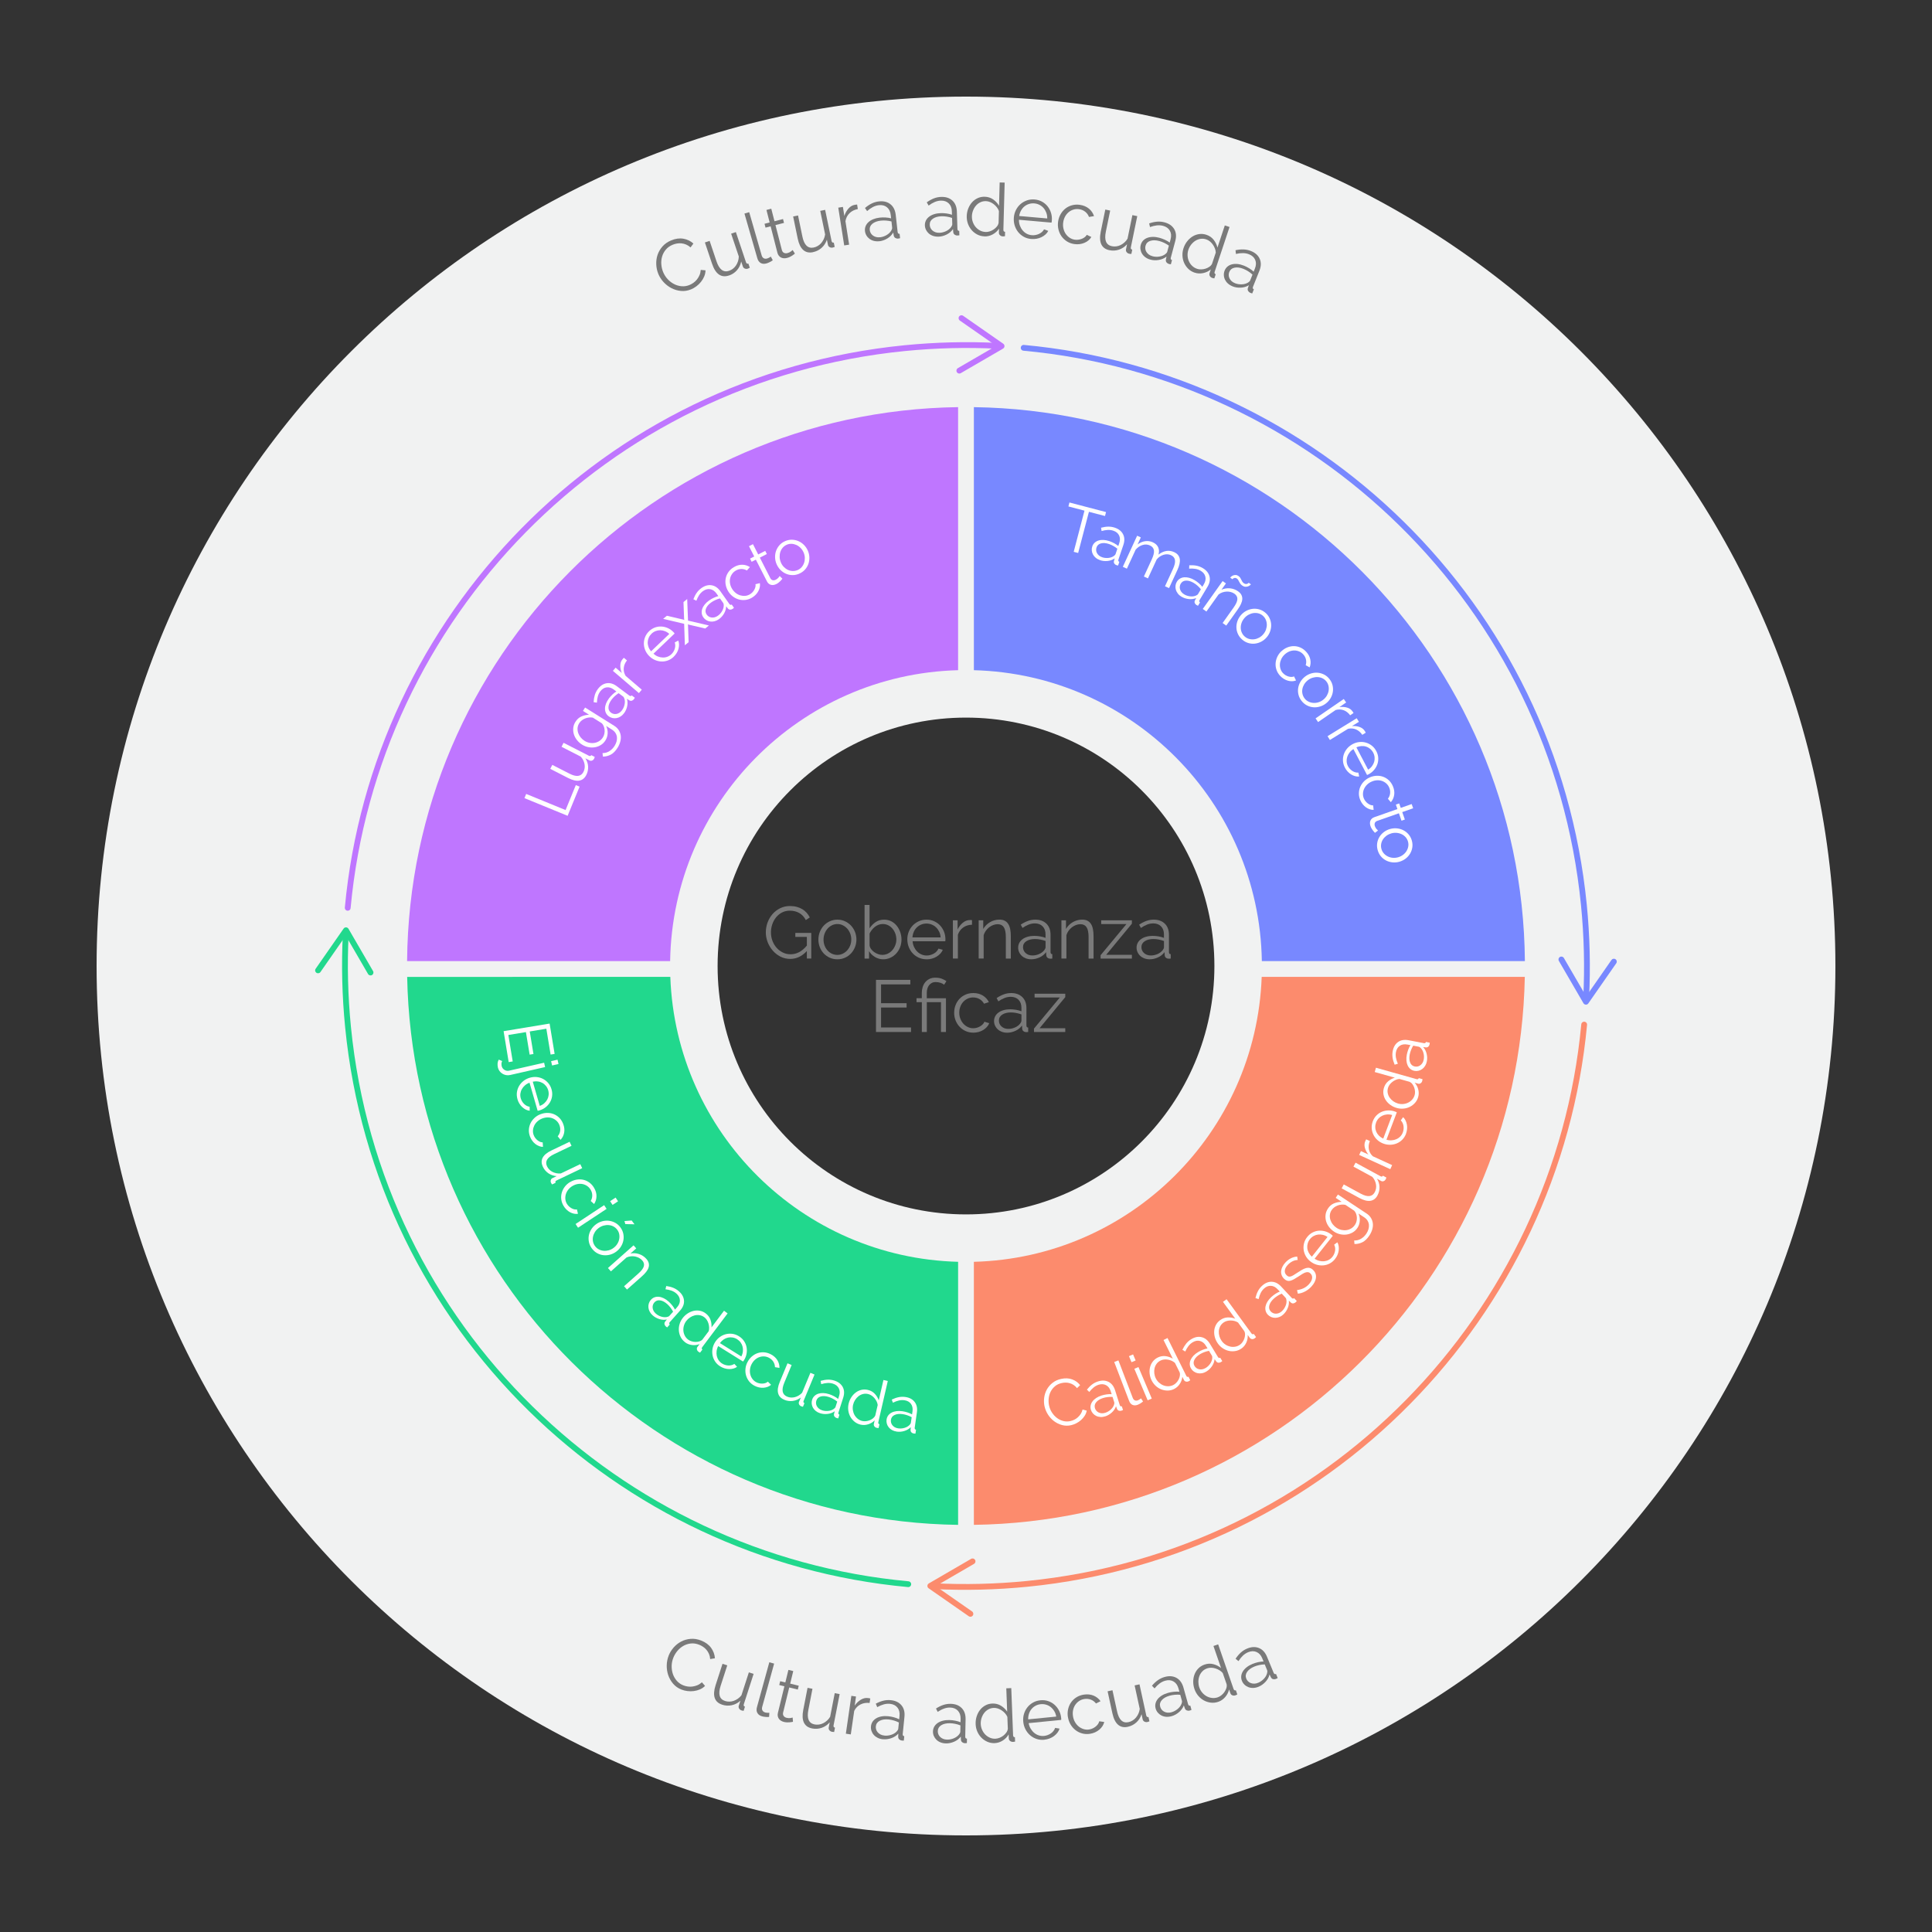 <?xml version="1.0" encoding="UTF-8"?><svg id="Layer_1" xmlns="http://www.w3.org/2000/svg" viewBox="0 0 1000 1000"><rect x="0" y="0" width="1000" height="1000" fill="#333333" stroke="none"/><defs><style>.cls-1{stroke:#bf76ff;}.cls-1,.cls-2,.cls-3,.cls-4{fill:none;stroke-linecap:round;stroke-linejoin:round;stroke-width:3px;}.cls-2{stroke:#7888ff;}.cls-5{fill:#fff;}.cls-6{fill:#f1f2f2;}.cls-7{fill:#fc8b6d;}.cls-8{fill:#bf76ff;}.cls-9{fill:#21d88d;}.cls-10{fill:#7a7a7a;}.cls-11{fill:#7888ff;}.cls-3{stroke:#21d88d;}.cls-4{stroke:#fc8b6d;}</style></defs><path class="cls-6" d="M500,50C251.47,50,50,251.47,50,500s201.47,450,450,450,450-201.47,450-450S748.53,50,500,50Zm0,578.57c-71.01,0-128.57-57.56-128.57-128.57s57.56-128.57,128.57-128.57,128.57,57.56,128.57,128.57-57.56,128.57-128.57,128.57Z"/><path class="cls-8" d="M346.86,497.47c1.33-82.06,67.19-148.44,149.05-150.58V210.73c-157.06,2.18-283.85,129.48-285.2,286.73h136.15Z"/><path class="cls-11" d="M504.08,346.89c81.86,2.14,147.72,68.52,149.05,150.58h136.15c-1.35-157.26-128.14-284.56-285.2-286.73v136.15Z"/><path class="cls-9" d="M495.92,653.11c-80.83-2.12-146.05-66.85-148.97-147.47H210.75c2.98,155.82,129.14,281.47,285.16,283.63v-136.15Z"/><path class="cls-7" d="M653.05,505.64c-2.92,80.63-68.14,145.36-148.97,147.47v136.15c156.02-2.16,282.18-127.8,285.16-283.63h-136.19Z"/><g><g><path class="cls-10" d="M340.73,141.71c-.62-1.5-.97-3.1-1.05-4.81-.08-1.7,.14-3.35,.66-4.94,.53-1.59,1.38-3.05,2.55-4.39,1.17-1.34,2.7-2.4,4.57-3.17,2.23-.91,4.33-1.19,6.32-.83,1.98,.36,3.69,1.19,5.13,2.49l-1.48,2c-.74-.66-1.5-1.15-2.29-1.48s-1.59-.54-2.39-.62c-.8-.08-1.58-.05-2.35,.08-.77,.14-1.49,.34-2.17,.62-1.5,.62-2.7,1.46-3.6,2.54-.9,1.08-1.54,2.27-1.92,3.58-.38,1.31-.52,2.66-.41,4.05,.11,1.39,.42,2.72,.94,3.99,.57,1.38,1.35,2.61,2.35,3.68,1,1.07,2.12,1.92,3.35,2.55,1.23,.63,2.53,1,3.91,1.11,1.37,.11,2.73-.11,4.06-.66,.7-.29,1.39-.67,2.05-1.15,.67-.48,1.27-1.05,1.8-1.72,.53-.67,.97-1.41,1.32-2.23,.35-.81,.56-1.71,.62-2.7l2.47,.22c-.01,1.1-.24,2.16-.67,3.17-.43,1.01-.99,1.95-1.68,2.81-.69,.86-1.48,1.62-2.37,2.29-.89,.67-1.82,1.2-2.78,1.59-1.71,.7-3.44,.97-5.17,.81-1.74-.16-3.37-.64-4.9-1.42-1.53-.78-2.89-1.82-4.1-3.12-1.2-1.3-2.13-2.75-2.79-4.34Z"/><path class="cls-10" d="M377.26,142.6c-1.97,.66-3.69,.48-5.15-.53-1.46-1.02-2.65-2.87-3.55-5.56l-3.71-11.02,2.45-.82,3.56,10.59c1.43,4.25,3.6,5.89,6.5,4.91,.72-.24,1.39-.6,2-1.07,.62-.47,1.14-1.04,1.58-1.69,.43-.65,.78-1.37,1.04-2.15,.26-.78,.4-1.62,.42-2.51l-3.97-11.81,2.45-.82,5.24,15.6c.23,.67,.64,.91,1.24,.71l.73,2.16c-.46,.23-.78,.38-.97,.45-.55,.19-1.08,.18-1.59-.03-.51-.2-.85-.56-1.02-1.06l-.87-2.59c-.35,1.75-1.08,3.26-2.21,4.53-1.12,1.27-2.51,2.19-4.17,2.74Z"/><path class="cls-10" d="M385.31,110.54l2.48-.72,6.44,22.35c.2,.71,.56,1.2,1.06,1.49,.5,.29,1.11,.33,1.82,.13,.27-.08,.57-.2,.92-.38,.34-.18,.66-.37,.94-.59l1.02,1.88c-.41,.33-.93,.65-1.56,.96-.63,.31-1.2,.54-1.68,.68-1.14,.33-2.14,.27-2.98-.19-.84-.46-1.43-1.27-1.77-2.44l-6.68-23.19Z"/><path class="cls-10" d="M411.44,131.25c-.13,.11-.32,.26-.57,.46-.25,.2-.54,.4-.88,.62-.34,.22-.73,.43-1.17,.65-.44,.22-.92,.39-1.43,.52-.54,.14-1.07,.2-1.6,.18-.53-.02-1.02-.14-1.46-.35-.45-.21-.84-.52-1.18-.93-.34-.41-.59-.92-.75-1.53l-3.52-13.73-2.65,.68-.51-1.99,2.65-.68-1.66-6.48,2.5-.64,1.66,6.48,4.42-1.13,.51,1.99-4.42,1.13,3.34,13.03c.23,.7,.61,1.16,1.14,1.38s1.1,.25,1.71,.09c.71-.18,1.31-.46,1.79-.83,.48-.37,.78-.62,.9-.76l1.18,1.85Z"/><path class="cls-10" d="M420.79,130.53c-2.03,.42-3.72,.04-5.05-1.15-1.33-1.19-2.28-3.17-2.86-5.95l-2.35-11.39,2.53-.52,2.26,10.94c.91,4.39,2.86,6.28,5.86,5.66,.74-.15,1.45-.43,2.12-.83,.67-.4,1.26-.89,1.77-1.49,.51-.6,.94-1.27,1.29-2.01,.35-.74,.59-1.56,.72-2.44l-2.52-12.21,2.53-.52,3.33,16.11c.14,.69,.53,.98,1.15,.85l.46,2.23c-.48,.18-.82,.29-1.02,.33-.57,.12-1.1,.05-1.58-.22-.48-.26-.78-.65-.88-1.18l-.55-2.68c-.56,1.69-1.47,3.1-2.73,4.23-1.27,1.13-2.76,1.87-4.47,2.22Z"/><path class="cls-10" d="M444,108.21c-1.72,.32-3.15,1.03-4.28,2.13-1.13,1.1-1.84,2.48-2.12,4.14l1.91,12.16-2.55,.4-3.07-19.56,2.4-.38,.74,4.69c.46-1.48,1.17-2.77,2.13-3.85,.96-1.09,2.07-1.73,3.35-1.93,.23-.04,.44-.07,.64-.1,.2-.03,.36-.04,.49-.04l.37,2.33Z"/><path class="cls-10" d="M455.14,124.85c-1.01,.11-1.94,.06-2.81-.16-.87-.22-1.63-.58-2.28-1.06-.65-.49-1.19-1.08-1.59-1.77-.41-.69-.66-1.44-.75-2.25-.1-.91,0-1.75,.33-2.54,.32-.79,.81-1.49,1.49-2.1,.67-.61,1.5-1.12,2.49-1.52,.99-.4,2.1-.67,3.33-.81,.98-.11,2-.13,3.05-.07,1.05,.06,2,.21,2.84,.45l-.2-1.77c-.19-1.74-.85-3.06-1.95-3.97-1.11-.91-2.51-1.27-4.19-1.08-1.06,.12-2.09,.44-3.09,.96-1,.52-2,1.22-3,2.09l-1.1-1.6c1.19-1,2.36-1.78,3.52-2.34,1.16-.56,2.4-.92,3.7-1.06,2.39-.27,4.37,.21,5.93,1.44,1.56,1.23,2.48,3.06,2.76,5.5l.99,8.87c.08,.71,.42,1.02,1.02,.96l.25,2.27c-.2,.05-.39,.09-.56,.12-.18,.03-.33,.06-.45,.07-.5,.06-.98-.04-1.43-.3s-.73-.68-.85-1.28l-.25-1.54c-.73,1.25-1.75,2.28-3.08,3.08-1.33,.8-2.71,1.28-4.14,1.44Zm.42-2.04c1.13-.13,2.23-.5,3.3-1.11,1.06-.62,1.88-1.39,2.44-2.32,.15-.25,.27-.51,.37-.79,.1-.28,.13-.53,.11-.76l-.36-3.21c-.89-.23-1.81-.38-2.77-.46-.95-.07-1.87-.06-2.75,.04-1.84,.21-3.29,.74-4.35,1.61-1.06,.87-1.52,1.96-1.37,3.27,.06,.53,.22,1.03,.48,1.51,.26,.48,.62,.9,1.08,1.26,.46,.36,1.01,.63,1.64,.81,.63,.18,1.36,.23,2.19,.14Z"/><path class="cls-10" d="M485.72,122.48c-1.01,.03-1.94-.1-2.79-.39-.85-.29-1.57-.71-2.19-1.24-.61-.54-1.09-1.17-1.45-1.89-.35-.72-.54-1.49-.57-2.3-.03-.91,.15-1.75,.53-2.51,.38-.76,.93-1.42,1.65-1.97,.72-.55,1.58-.99,2.6-1.32,1.02-.32,2.14-.5,3.39-.54,.99-.03,2,.03,3.05,.17,1.04,.15,1.98,.37,2.8,.67l-.06-1.79c-.05-1.75-.6-3.12-1.63-4.11-1.03-.99-2.4-1.47-4.09-1.41-1.06,.03-2.11,.27-3.15,.71-1.04,.44-2.09,1.05-3.16,1.85l-.96-1.68c1.26-.9,2.5-1.58,3.7-2.05,1.2-.47,2.46-.72,3.78-.76,2.41-.07,4.34,.56,5.8,1.91,1.46,1.35,2.23,3.25,2.31,5.71l.28,8.93c.02,.71,.34,1.05,.94,1.04l.07,2.28c-.2,.03-.39,.06-.57,.07-.18,.02-.33,.03-.46,.03-.51,.02-.97-.12-1.4-.41-.43-.29-.68-.74-.74-1.35l-.12-1.55c-.83,1.19-1.93,2.13-3.32,2.82s-2.8,1.06-4.24,1.1Zm.58-1.99c1.14-.04,2.26-.32,3.38-.85,1.11-.53,1.98-1.23,2.61-2.11,.17-.23,.31-.48,.43-.75,.12-.27,.17-.52,.17-.75l-.1-3.23c-.87-.3-1.78-.53-2.72-.68-.94-.15-1.86-.21-2.74-.18-1.85,.06-3.34,.48-4.47,1.26-1.13,.78-1.67,1.83-1.63,3.15,.02,.53,.13,1.05,.35,1.55,.22,.5,.54,.95,.97,1.34,.43,.39,.95,.71,1.57,.94,.62,.23,1.34,.34,2.18,.31Z"/><path class="cls-10" d="M509.61,122.34c-1.37-.04-2.63-.36-3.78-.96-1.15-.6-2.14-1.38-2.96-2.34-.82-.96-1.45-2.06-1.89-3.3-.44-1.24-.63-2.53-.6-3.87,.04-1.39,.3-2.71,.79-3.95,.49-1.24,1.15-2.32,1.97-3.23,.82-.91,1.79-1.63,2.91-2.14,1.12-.51,2.33-.75,3.65-.72,1.67,.05,3.14,.52,4.41,1.43,1.27,.91,2.26,1.99,2.99,3.26l.33-12.08,2.58,.07-.66,24.39c-.02,.71,.28,1.07,.88,1.09l-.06,2.28c-.43,.06-.78,.09-1.03,.09-.63-.02-1.15-.21-1.54-.59-.4-.38-.59-.82-.57-1.33l.06-2.09c-.85,1.27-1.94,2.27-3.29,2.99-1.35,.72-2.75,1.07-4.19,1.03Zm.59-2.26c.66,.02,1.35-.09,2.08-.32,.73-.23,1.41-.56,2.04-.99,.63-.43,1.18-.93,1.66-1.51,.47-.58,.77-1.21,.89-1.9l.17-6.12c-.23-.69-.59-1.34-1.07-1.95-.48-.61-1.02-1.15-1.63-1.62-.61-.47-1.26-.84-1.95-1.12-.69-.27-1.38-.42-2.06-.44-1.06-.03-2.04,.17-2.92,.6-.89,.43-1.64,1.01-2.27,1.74-.63,.73-1.13,1.57-1.49,2.53-.37,.95-.57,1.94-.59,2.95-.03,1.06,.13,2.08,.49,3.05,.35,.97,.85,1.83,1.49,2.57,.64,.74,1.4,1.34,2.29,1.79,.89,.46,1.85,.7,2.89,.72Z"/><path class="cls-10" d="M533.79,123.71c-1.44-.13-2.74-.51-3.9-1.16-1.16-.65-2.15-1.49-2.95-2.51-.8-1.02-1.39-2.18-1.78-3.46-.38-1.28-.51-2.63-.39-4.04,.12-1.39,.48-2.67,1.08-3.85,.6-1.18,1.38-2.19,2.35-3.04,.96-.84,2.07-1.48,3.32-1.92,1.25-.44,2.59-.59,4.03-.47,1.44,.13,2.73,.51,3.88,1.16,1.15,.65,2.11,1.48,2.89,2.49,.78,1.01,1.35,2.14,1.72,3.39,.37,1.25,.5,2.56,.38,3.92-.02,.2-.04,.4-.07,.6-.03,.2-.06,.34-.09,.41l-16.85-1.48c-.02,1.07,.14,2.07,.48,3,.34,.93,.8,1.76,1.39,2.47,.59,.71,1.28,1.29,2.1,1.73,.81,.44,1.7,.7,2.66,.79,.66,.06,1.31,.03,1.95-.1,.65-.12,1.25-.31,1.8-.57,.56-.26,1.06-.59,1.52-.99,.46-.4,.82-.86,1.09-1.37l2.18,.8c-.37,.71-.85,1.33-1.46,1.87-.61,.54-1.3,1.01-2.07,1.38-.77,.38-1.61,.65-2.51,.81-.9,.16-1.82,.2-2.76,.12Zm8.26-10.64c.02-1.07-.14-2.05-.48-2.96s-.8-1.7-1.39-2.39c-.59-.69-1.3-1.25-2.12-1.67-.83-.43-1.72-.69-2.68-.77-.96-.08-1.88,.01-2.77,.29-.89,.28-1.68,.7-2.38,1.28-.7,.57-1.28,1.29-1.75,2.13-.47,.85-.79,1.79-.95,2.82l14.54,1.28Z"/><path class="cls-10" d="M547.68,114.68c.2-1.38,.63-2.65,1.29-3.81,.66-1.16,1.48-2.13,2.48-2.92,1-.79,2.14-1.36,3.42-1.71,1.28-.35,2.65-.42,4.1-.21,1.85,.27,3.41,.93,4.67,1.97,1.26,1.04,2.13,2.33,2.62,3.86l-2.6,.43c-.41-1.08-1.06-1.98-1.95-2.69s-1.94-1.15-3.15-1.32c-1-.15-1.97-.08-2.89,.19-.92,.27-1.76,.71-2.49,1.31-.74,.6-1.36,1.34-1.86,2.24-.5,.9-.84,1.91-1,3.04-.16,1.1-.13,2.17,.11,3.2,.23,1.03,.62,1.95,1.17,2.76,.55,.81,1.22,1.48,2.03,2.02,.8,.54,1.7,.88,2.67,1.02,.63,.09,1.26,.09,1.9,0,.64-.09,1.25-.25,1.82-.48,.57-.24,1.08-.53,1.51-.87,.43-.35,.76-.73,.98-1.16l2.37,1.11c-.38,.66-.87,1.25-1.49,1.76-.61,.51-1.31,.94-2.09,1.27-.78,.33-1.62,.56-2.52,.67-.9,.11-1.81,.1-2.74-.04-1.43-.21-2.71-.67-3.83-1.39s-2.06-1.61-2.8-2.67c-.74-1.07-1.26-2.25-1.57-3.55-.31-1.3-.36-2.65-.16-4.06Z"/><path class="cls-10" d="M574.21,129.5c-2.03-.42-3.43-1.44-4.18-3.05-.75-1.62-.84-3.81-.27-6.59l2.34-11.39,2.53,.52-2.25,10.94c-.9,4.39,.14,6.9,3.15,7.51,.74,.15,1.5,.18,2.27,.08,.77-.1,1.51-.32,2.21-.67,.7-.35,1.37-.79,1.98-1.34,.62-.55,1.16-1.2,1.62-1.95l2.51-12.21,2.53,.52-3.32,16.12c-.14,.69,.1,1.11,.72,1.23l-.46,2.23c-.51-.03-.87-.06-1.07-.1-.57-.12-1.03-.39-1.36-.82-.34-.43-.45-.91-.35-1.43l.55-2.68c-1.18,1.33-2.58,2.27-4.19,2.8-1.61,.54-3.27,.63-4.98,.27Z"/><path class="cls-10" d="M595.46,134.38c-.98-.26-1.83-.65-2.56-1.18-.73-.52-1.3-1.13-1.74-1.82-.43-.69-.71-1.44-.84-2.23-.13-.79-.09-1.58,.12-2.37,.24-.88,.65-1.63,1.23-2.25,.58-.62,1.3-1.09,2.15-1.41,.85-.32,1.8-.49,2.87-.51,1.07-.02,2.2,.14,3.4,.46,.95,.26,1.91,.6,2.87,1.04,.96,.44,1.79,.92,2.48,1.45l.46-1.73c.45-1.69,.33-3.16-.38-4.41-.7-1.25-1.87-2.09-3.51-2.53-1.03-.27-2.1-.35-3.22-.23-1.12,.12-2.31,.41-3.55,.86l-.44-1.89c1.47-.5,2.85-.8,4.13-.9,1.29-.1,2.57,.02,3.84,.36,2.32,.62,3.99,1.79,5,3.5,1.01,1.71,1.2,3.76,.56,6.13l-2.31,8.63c-.18,.69,.02,1.11,.61,1.26l-.59,2.2c-.2-.03-.39-.06-.57-.09-.17-.03-.32-.07-.45-.1-.49-.13-.9-.4-1.22-.8-.33-.4-.43-.9-.33-1.5l.33-1.52c-1.13,.9-2.46,1.49-3.99,1.75-1.53,.26-2.99,.21-4.38-.17Zm1.13-1.74c1.1,.29,2.26,.35,3.48,.16,1.22-.19,2.25-.61,3.11-1.27,.23-.17,.44-.37,.63-.6,.19-.22,.32-.45,.37-.67l.83-3.12c-.75-.54-1.55-1.02-2.41-1.43-.86-.41-1.72-.73-2.57-.96-1.79-.48-3.33-.5-4.64-.08-1.31,.42-2.13,1.27-2.47,2.55-.14,.51-.17,1.04-.11,1.58,.06,.54,.25,1.06,.55,1.56,.3,.5,.71,.95,1.23,1.35,.52,.4,1.19,.71,1.99,.93Z"/><path class="cls-10" d="M618.38,141.14c-1.3-.43-2.41-1.1-3.34-2.01-.93-.91-1.64-1.94-2.15-3.1-.51-1.16-.79-2.39-.85-3.71-.06-1.31,.13-2.61,.55-3.88,.44-1.32,1.07-2.51,1.9-3.55,.83-1.05,1.77-1.89,2.82-2.53,1.05-.64,2.19-1.04,3.41-1.21,1.22-.17,2.45-.05,3.7,.37,1.59,.53,2.86,1.41,3.81,2.65s1.59,2.56,1.92,3.98l3.81-11.47,2.45,.81-7.69,23.15c-.22,.67-.05,1.11,.53,1.3l-.72,2.16c-.43-.06-.77-.14-1.01-.22-.6-.2-1.04-.54-1.3-1.01-.27-.48-.32-.95-.16-1.44l.66-1.98c-1.18,.97-2.52,1.61-4.02,1.91-1.5,.3-2.94,.23-4.31-.23Zm1.22-2c.62,.21,1.32,.31,2.09,.29,.77-.01,1.51-.13,2.24-.36,.73-.22,1.4-.55,2.02-.97,.62-.42,1.09-.94,1.4-1.56l1.93-5.81c-.02-.73-.18-1.45-.46-2.17-.28-.72-.64-1.4-1.09-2.02-.45-.63-.96-1.17-1.54-1.63-.58-.46-1.2-.8-1.85-1.01-1.01-.34-2-.42-2.97-.27-.97,.16-1.87,.5-2.68,1.01-.81,.52-1.53,1.18-2.16,1.98-.63,.81-1.1,1.69-1.42,2.65-.34,1.01-.47,2.03-.42,3.06,.06,1.03,.28,2,.68,2.89,.4,.89,.95,1.69,1.67,2.38,.72,.69,1.57,1.2,2.56,1.53Z"/><path class="cls-10" d="M637.94,148.19c-.94-.38-1.74-.87-2.4-1.47-.66-.6-1.16-1.28-1.51-2.01-.35-.74-.54-1.51-.57-2.31-.03-.8,.1-1.58,.4-2.34,.34-.85,.83-1.54,1.49-2.09,.65-.54,1.42-.93,2.3-1.15,.88-.22,1.85-.28,2.91-.17,1.06,.11,2.17,.4,3.32,.86,.92,.37,1.82,.83,2.72,1.38,.9,.55,1.66,1.13,2.29,1.74l.66-1.66c.65-1.62,.7-3.1,.15-4.42-.55-1.32-1.61-2.3-3.19-2.93-.99-.4-2.05-.6-3.17-.61-1.13-.01-2.34,.13-3.63,.43l-.21-1.93c1.52-.32,2.92-.45,4.21-.4,1.29,.05,2.54,.32,3.77,.81,2.23,.89,3.75,2.25,4.55,4.07,.8,1.82,.74,3.87-.17,6.15l-3.31,8.29c-.26,.66-.11,1.1,.45,1.33l-.85,2.12c-.2-.05-.38-.1-.55-.16-.17-.05-.31-.1-.43-.15-.47-.19-.84-.5-1.12-.94-.28-.44-.32-.95-.15-1.53l.51-1.47c-1.23,.76-2.62,1.18-4.17,1.26-1.55,.08-2.99-.15-4.33-.69Zm1.33-1.59c1.06,.42,2.2,.61,3.43,.57,1.23-.04,2.31-.34,3.24-.89,.25-.15,.48-.32,.7-.52,.22-.2,.37-.41,.45-.62l1.2-3c-.68-.63-1.42-1.19-2.22-1.71-.8-.51-1.62-.93-2.44-1.26-1.72-.69-3.25-.9-4.6-.63-1.35,.27-2.27,1.01-2.76,2.23-.2,.49-.3,1.01-.3,1.56,0,.55,.12,1.08,.36,1.62,.24,.53,.59,1.03,1.06,1.49,.47,.46,1.09,.85,1.87,1.16Z"/></g><g><path class="cls-10" d="M346.09,856.94c.6-1.51,1.46-2.9,2.58-4.19,1.12-1.28,2.42-2.31,3.91-3.09,1.48-.78,3.11-1.24,4.89-1.39s3.61,.15,5.49,.89c2.24,.89,3.94,2.15,5.12,3.79,1.18,1.64,1.83,3.42,1.96,5.36l-2.45,.42c-.07-.98-.28-1.87-.62-2.66s-.77-1.49-1.29-2.11c-.52-.61-1.1-1.14-1.75-1.57-.65-.43-1.31-.79-1.99-1.06-1.51-.6-2.96-.82-4.36-.67-1.4,.15-2.69,.57-3.87,1.24-1.18,.68-2.22,1.55-3.11,2.63-.89,1.08-1.59,2.25-2.09,3.52-.55,1.39-.84,2.82-.86,4.28-.02,1.46,.19,2.85,.64,4.16,.45,1.31,1.13,2.48,2.04,3.51,.91,1.03,2.04,1.81,3.38,2.34,.71,.28,1.47,.48,2.28,.6s1.64,.12,2.49,0c.85-.11,1.68-.34,2.5-.68,.82-.34,1.59-.85,2.32-1.51l1.63,1.87c-.77,.78-1.67,1.39-2.68,1.82-1.02,.43-2.07,.71-3.16,.85-1.09,.14-2.19,.14-3.29,0-1.1-.14-2.14-.4-3.1-.78-1.72-.68-3.15-1.69-4.28-3.01-1.14-1.32-1.98-2.8-2.54-4.42-.55-1.62-.81-3.32-.78-5.09,.04-1.77,.37-3.46,1.01-5.06Z"/><path class="cls-10" d="M373.76,882.32c-1.98-.64-3.25-1.8-3.82-3.49-.57-1.69-.42-3.88,.45-6.58l3.58-11.06,2.46,.8-3.44,10.63c-1.38,4.27-.61,6.87,2.31,7.81,.72,.23,1.47,.34,2.25,.33,.78-.01,1.53-.16,2.27-.42,.74-.27,1.44-.64,2.12-1.11,.67-.47,1.28-1.06,1.83-1.76l3.84-11.86,2.46,.8-5.06,15.66c-.22,.68-.03,1.11,.58,1.3l-.7,2.17c-.51-.08-.85-.16-1.05-.22-.55-.18-.98-.5-1.26-.97-.29-.47-.35-.95-.19-1.46l.84-2.6c-1.32,1.2-2.81,1.97-4.47,2.33-1.66,.36-3.32,.26-4.98-.27Z"/><path class="cls-10" d="M398.2,860.39l2.49,.69-6.18,22.42c-.2,.71-.15,1.32,.13,1.83,.28,.51,.77,.86,1.48,1.06,.27,.07,.6,.12,.98,.15,.39,.03,.76,.02,1.11-.01l-.12,2.14c-.52,.07-1.13,.07-1.83,0-.71-.06-1.3-.16-1.79-.3-1.15-.32-1.96-.89-2.44-1.72-.48-.83-.56-1.83-.24-3l6.41-23.26Z"/><path class="cls-10" d="M410.45,891.19c-.17,.04-.41,.08-.72,.14-.31,.05-.67,.1-1.07,.13-.4,.03-.85,.04-1.34,.03-.49-.02-1-.09-1.51-.21-.54-.13-1.04-.33-1.5-.6-.46-.27-.83-.6-1.13-1-.29-.4-.49-.86-.6-1.38-.11-.52-.09-1.09,.06-1.71l3.36-13.77-2.66-.65,.49-1.99,2.66,.65,1.59-6.5,2.51,.61-1.59,6.5,4.43,1.08-.49,1.99-4.43-1.08-3.19,13.07c-.13,.73,0,1.31,.36,1.75s.85,.74,1.47,.89c.71,.17,1.37,.21,1.97,.11,.6-.1,.98-.18,1.16-.25l.17,2.19Z"/><path class="cls-10" d="M420.33,894.63c-2.04-.4-3.44-1.4-4.22-3.01-.77-1.61-.89-3.8-.34-6.59l2.22-11.41,2.54,.49-2.13,10.97c-.86,4.4,.22,6.9,3.23,7.48,.75,.15,1.5,.16,2.27,.06,.77-.11,1.5-.34,2.21-.69,.7-.35,1.36-.81,1.97-1.36,.61-.55,1.15-1.21,1.6-1.97l2.38-12.23,2.54,.49-3.14,16.15c-.14,.7,.11,1.1,.73,1.23l-.44,2.24c-.51-.02-.87-.05-1.07-.09-.57-.11-1.03-.38-1.37-.81-.34-.43-.46-.9-.36-1.43l.52-2.69c-1.17,1.35-2.55,2.3-4.16,2.85-1.6,.55-3.26,.66-4.98,.33Z"/><path class="cls-10" d="M450.11,881.45c-1.74-.2-3.31,.06-4.72,.77s-2.49,1.83-3.25,3.33l-1.77,12.18-2.56-.37,2.85-19.59,2.41,.35-.68,4.7c.88-1.28,1.93-2.3,3.17-3.05,1.24-.75,2.49-1.04,3.77-.85,.23,.03,.44,.06,.64,.09,.2,.03,.36,.07,.48,.11l-.34,2.33Z"/><path class="cls-10" d="M456.98,900.24c-1.01-.1-1.91-.35-2.71-.75-.8-.4-1.47-.9-2.01-1.52-.54-.61-.93-1.3-1.19-2.07-.25-.76-.34-1.55-.26-2.36,.09-.91,.38-1.71,.85-2.42,.48-.7,1.11-1.28,1.89-1.74,.78-.46,1.7-.78,2.75-.97,1.05-.19,2.19-.22,3.43-.1,.98,.1,1.98,.29,3,.57,1.02,.28,1.91,.62,2.68,1.03l.18-1.78c.17-1.74-.18-3.17-1.08-4.29-.89-1.12-2.18-1.77-3.87-1.94-1.06-.11-2.13-.01-3.22,.29-1.09,.3-2.21,.77-3.37,1.42l-.74-1.79c1.37-.73,2.68-1.25,3.94-1.55,1.25-.31,2.53-.4,3.85-.26,2.39,.24,4.23,1.12,5.5,2.65,1.27,1.53,1.79,3.51,1.54,5.96l-.89,8.89c-.07,.71,.2,1.09,.8,1.15l-.23,2.27c-.2,0-.4,0-.57,0-.18,0-.33-.01-.46-.03-.5-.05-.95-.25-1.33-.59-.39-.34-.57-.82-.56-1.43l.08-1.56c-.97,1.07-2.19,1.86-3.66,2.36-1.46,.5-2.91,.68-4.35,.54Zm.84-1.9c1.13,.11,2.29-.02,3.46-.4,1.17-.38,2.13-.96,2.87-1.76,.2-.21,.37-.44,.53-.69,.15-.25,.24-.49,.26-.72l.32-3.21c-.82-.41-1.69-.76-2.61-1.03-.92-.27-1.81-.45-2.7-.54-1.84-.18-3.37,.04-4.59,.67-1.22,.63-1.9,1.6-2.03,2.91-.05,.53,0,1.06,.15,1.58,.15,.52,.41,1.01,.79,1.45,.38,.45,.85,.82,1.43,1.14,.58,.31,1.29,.51,2.12,.59Z"/><path class="cls-10" d="M489.58,902.38c-1.01-.02-1.93-.2-2.76-.53-.83-.33-1.54-.78-2.12-1.35-.58-.57-1.03-1.22-1.35-1.96-.32-.74-.46-1.52-.45-2.33,.02-.91,.24-1.74,.66-2.48,.42-.74,1-1.37,1.75-1.89,.74-.52,1.63-.91,2.66-1.18,1.03-.27,2.17-.39,3.41-.37,.99,.02,2,.13,3.03,.33,1.03,.2,1.95,.47,2.76,.81l.04-1.79c.03-1.75-.44-3.14-1.42-4.19-.98-1.05-2.32-1.58-4.02-1.62-1.06-.02-2.13,.16-3.18,.55-1.06,.38-2.14,.95-3.24,1.68l-.88-1.73c1.31-.84,2.58-1.46,3.8-1.86,1.22-.41,2.49-.6,3.81-.57,2.41,.05,4.3,.78,5.7,2.2,1.39,1.42,2.06,3.36,2.01,5.82l-.18,8.93c-.01,.71,.28,1.07,.89,1.08l-.04,2.28c-.2,.02-.39,.04-.57,.05-.18,0-.33,.01-.46,.01-.51,0-.97-.17-1.38-.48-.41-.31-.64-.77-.68-1.38l-.05-1.56c-.88,1.15-2.04,2.03-3.45,2.65-1.42,.62-2.85,.91-4.29,.89Zm.68-1.96c1.14,.02,2.28-.2,3.41-.67,1.14-.47,2.04-1.13,2.72-1.98,.18-.22,.34-.47,.47-.73,.13-.26,.2-.51,.2-.74l.06-3.23c-.85-.35-1.75-.62-2.68-.81-.93-.2-1.84-.3-2.73-.32-1.85-.04-3.36,.31-4.52,1.03-1.17,.72-1.76,1.75-1.79,3.06-.01,.53,.08,1.05,.27,1.56,.19,.51,.49,.97,.9,1.39,.41,.41,.92,.75,1.52,1.02,.6,.27,1.32,.41,2.16,.42Z"/><path class="cls-10" d="M514.88,902.24c-1.37,.05-2.64-.18-3.83-.71-1.19-.52-2.22-1.24-3.11-2.14-.88-.9-1.58-1.96-2.1-3.17-.52-1.21-.8-2.48-.85-3.83-.05-1.39,.12-2.72,.53-3.99,.41-1.27,.99-2.39,1.75-3.36,.76-.97,1.68-1.74,2.76-2.33,1.08-.59,2.28-.91,3.59-.96,1.67-.06,3.17,.32,4.49,1.14s2.39,1.84,3.2,3.05l-.46-12.08,2.58-.1,.94,24.38c.03,.71,.34,1.05,.95,1.03l.09,2.28c-.43,.09-.77,.14-1.02,.15-.63,.02-1.16-.14-1.58-.49-.42-.35-.64-.78-.66-1.29l-.08-2.09c-.76,1.32-1.79,2.39-3.09,3.2s-2.67,1.24-4.11,1.3Zm.44-2.3c.66-.03,1.34-.18,2.05-.46,.71-.28,1.37-.65,1.97-1.12,.6-.47,1.12-1.01,1.55-1.62,.43-.61,.69-1.26,.76-1.95l-.24-6.11c-.28-.67-.68-1.3-1.19-1.87-.52-.58-1.09-1.08-1.73-1.51-.64-.43-1.31-.76-2.02-.99-.71-.23-1.4-.33-2.08-.3-1.06,.04-2.02,.31-2.88,.8s-1.57,1.12-2.15,1.89c-.58,.77-1.02,1.64-1.33,2.62-.3,.98-.44,1.97-.4,2.98,.04,1.06,.27,2.07,.69,3.02,.42,.95,.97,1.77,1.65,2.47,.69,.7,1.49,1.24,2.4,1.64,.91,.4,1.89,.57,2.93,.53Z"/><path class="cls-10" d="M540.57,900.49c-1.44,.14-2.79,0-4.05-.42-1.26-.42-2.38-1.06-3.36-1.92-.98-.86-1.77-1.88-2.39-3.07-.61-1.19-.99-2.48-1.13-3.9-.14-1.39-.02-2.72,.35-3.99,.37-1.27,.95-2.41,1.74-3.42,.79-1.01,1.76-1.84,2.9-2.5,1.14-.66,2.43-1.06,3.87-1.21,1.44-.14,2.78,0,4.03,.42,1.25,.42,2.35,1.06,3.3,1.91,.95,.85,1.72,1.85,2.32,3.01,.6,1.16,.97,2.42,1.1,3.79,.02,.2,.03,.4,.04,.61,0,.2,0,.34-.02,.42l-16.83,1.67c.18,1.05,.52,2,1.03,2.86,.51,.85,1.11,1.58,1.82,2.17,.71,.59,1.5,1.03,2.38,1.31,.88,.28,1.8,.37,2.76,.28,.66-.07,1.29-.22,1.9-.46,.61-.24,1.17-.54,1.67-.89s.93-.77,1.31-1.26c.37-.48,.65-1,.82-1.55l2.29,.38c-.23,.76-.59,1.47-1.09,2.11-.5,.65-1.09,1.23-1.77,1.74-.69,.51-1.46,.93-2.32,1.26-.86,.33-1.75,.54-2.69,.63Zm6.14-11.99c-.18-1.05-.52-1.99-1.03-2.82-.5-.83-1.11-1.53-1.81-2.09-.71-.57-1.5-.98-2.4-1.25-.89-.27-1.82-.35-2.78-.26-.96,.1-1.85,.36-2.67,.8-.82,.44-1.52,1-2.1,1.7-.58,.69-1.02,1.5-1.32,2.42-.3,.92-.44,1.9-.41,2.94l14.52-1.44Z"/><path class="cls-10" d="M552.74,888.76c-.22-1.38-.19-2.71,.1-4.02,.28-1.3,.78-2.48,1.5-3.53,.72-1.05,1.64-1.93,2.76-2.65s2.4-1.19,3.85-1.42c1.85-.29,3.53-.13,5.04,.49,1.51,.62,2.73,1.59,3.65,2.91l-2.35,1.18c-.71-.91-1.6-1.58-2.66-1.98-1.06-.41-2.2-.52-3.4-.33-1,.16-1.9,.51-2.7,1.04-.8,.54-1.46,1.2-1.99,1.99-.53,.79-.9,1.69-1.11,2.7-.21,1.01-.23,2.08-.05,3.2,.17,1.1,.53,2.11,1.05,3.03,.53,.92,1.18,1.68,1.94,2.29,.76,.61,1.61,1.05,2.54,1.33s1.88,.34,2.86,.18c.63-.1,1.23-.28,1.82-.56,.59-.27,1.12-.61,1.59-1,.48-.4,.87-.82,1.18-1.28,.31-.46,.51-.93,.59-1.4l2.6,.36c-.17,.74-.46,1.45-.9,2.12-.43,.67-.97,1.28-1.62,1.83-.64,.55-1.38,1.01-2.2,1.39s-1.7,.63-2.63,.78c-1.43,.23-2.78,.16-4.07-.19s-2.44-.92-3.46-1.72c-1.02-.8-1.88-1.77-2.56-2.92-.68-1.15-1.13-2.42-1.35-3.83Z"/><path class="cls-10" d="M583.75,893.79c-2.03,.44-3.72,.08-5.06-1.09-1.34-1.17-2.32-3.14-2.92-5.92l-2.48-11.36,2.52-.55,2.38,10.92c.95,4.38,2.93,6.25,5.92,5.59,.74-.16,1.45-.44,2.11-.85,.66-.4,1.25-.91,1.75-1.51,.5-.6,.93-1.28,1.27-2.03,.34-.75,.57-1.56,.69-2.45l-2.65-12.18,2.52-.55,3.5,16.08c.15,.69,.54,.97,1.15,.84l.49,2.23c-.48,.18-.82,.29-1.02,.34-.57,.12-1.1,.06-1.58-.2-.48-.26-.78-.65-.9-1.17l-.58-2.67c-.54,1.7-1.43,3.12-2.69,4.26-1.26,1.14-2.74,1.9-4.44,2.27Z"/><path class="cls-10" d="M606.34,888.31c-.98,.27-1.91,.37-2.8,.29-.89-.08-1.7-.31-2.42-.68-.72-.38-1.34-.87-1.86-1.49-.52-.62-.88-1.32-1.1-2.1-.25-.88-.27-1.73-.08-2.56,.19-.83,.57-1.6,1.13-2.31,.56-.71,1.3-1.34,2.21-1.9,.91-.56,1.96-1,3.16-1.34,.95-.27,1.95-.45,3-.56,1.05-.11,2.01-.11,2.88-.02l-.48-1.72c-.47-1.68-1.33-2.88-2.57-3.6-1.24-.72-2.68-.85-4.31-.39-1.02,.29-1.99,.77-2.89,1.44-.9,.67-1.78,1.52-2.62,2.55l-1.34-1.4c1.01-1.18,2.05-2.14,3.1-2.88,1.06-.74,2.22-1.29,3.49-1.65,2.32-.65,4.35-.49,6.09,.47,1.74,.96,2.94,2.62,3.61,4.99l2.41,8.6c.19,.68,.58,.94,1.16,.78l.61,2.2c-.19,.08-.37,.15-.53,.21-.17,.06-.31,.11-.43,.14-.49,.14-.97,.11-1.46-.07-.48-.18-.83-.56-1.05-1.13l-.49-1.48c-.52,1.35-1.36,2.53-2.54,3.53-1.18,1-2.47,1.7-3.86,2.08Zm.09-2.08c1.1-.31,2.12-.85,3.08-1.63,.95-.78,1.63-1.67,2.03-2.68,.11-.27,.19-.55,.24-.84,.05-.29,.04-.55-.02-.76l-.87-3.11c-.92-.08-1.85-.09-2.8,0-.95,.08-1.85,.24-2.71,.48-1.78,.5-3.13,1.26-4.03,2.29-.91,1.03-1.19,2.18-.83,3.45,.14,.51,.38,.99,.71,1.42,.33,.43,.75,.79,1.27,1.07,.51,.28,1.09,.46,1.75,.54,.65,.08,1.38,0,2.19-.22Z"/><path class="cls-10" d="M630.57,880.85c-1.29,.45-2.58,.59-3.87,.43-1.29-.16-2.49-.54-3.59-1.15-1.11-.61-2.08-1.42-2.93-2.43-.84-1.01-1.48-2.15-1.92-3.42-.45-1.32-.67-2.64-.65-3.98,.02-1.33,.26-2.57,.71-3.72,.45-1.15,1.1-2.16,1.97-3.03,.86-.87,1.92-1.53,3.16-1.96,1.58-.55,3.12-.62,4.63-.21,1.51,.4,2.82,1.07,3.94,2l-3.94-11.42,2.44-.84,7.96,23.06c.23,.67,.63,.91,1.21,.71l.74,2.16c-.38,.21-.69,.36-.93,.44-.6,.21-1.15,.2-1.65-.01-.5-.21-.84-.56-1-1.04l-.68-1.98c-.35,1.49-1.02,2.8-2.03,3.96s-2.2,1.96-3.56,2.44Zm-.24-2.33c.62-.21,1.23-.56,1.83-1.03,.6-.47,1.12-1.02,1.56-1.64,.44-.62,.78-1.29,1.02-2,.24-.71,.29-1.41,.16-2.09l-2-5.78c-.46-.56-1.02-1.05-1.69-1.45-.66-.4-1.36-.72-2.1-.95-.74-.23-1.47-.35-2.21-.36-.74-.01-1.44,.09-2.08,.32-1.01,.35-1.85,.88-2.52,1.59-.68,.72-1.18,1.53-1.51,2.43-.33,.91-.5,1.87-.51,2.89,0,1.02,.15,2.01,.48,2.97,.35,1.01,.86,1.9,1.53,2.69,.67,.79,1.44,1.41,2.3,1.88,.86,.47,1.78,.76,2.77,.87,.99,.11,1.98,0,2.96-.34Z"/><path class="cls-10" d="M651.43,873.05c-.94,.39-1.85,.59-2.74,.62-.89,.03-1.72-.1-2.48-.39-.76-.29-1.44-.71-2.02-1.26-.59-.55-1.03-1.2-1.34-1.95-.35-.84-.48-1.69-.39-2.53,.09-.84,.37-1.65,.85-2.43,.48-.77,1.13-1.49,1.97-2.15,.84-.66,1.83-1.23,2.98-1.7,.91-.38,1.88-.68,2.91-.92,1.03-.23,1.98-.35,2.85-.36l-.68-1.65c-.67-1.62-1.66-2.71-2.98-3.27-1.32-.57-2.76-.52-4.33,.12-.98,.41-1.88,1-2.7,1.77-.82,.78-1.58,1.72-2.3,2.84l-1.5-1.23c.87-1.29,1.78-2.36,2.74-3.23,.96-.86,2.05-1.55,3.27-2.05,2.22-.92,4.26-1.01,6.1-.26,1.84,.75,3.23,2.25,4.17,4.53l3.41,8.25c.27,.66,.69,.87,1.25,.64l.87,2.11c-.18,.1-.35,.19-.51,.27-.16,.08-.3,.14-.41,.19-.47,.19-.95,.23-1.46,.11-.5-.12-.89-.45-1.17-1l-.67-1.41c-.35,1.41-1.05,2.68-2.11,3.81-1.05,1.13-2.25,1.98-3.58,2.53Zm-.16-2.07c1.05-.44,2.01-1.1,2.86-1.98,.85-.89,1.42-1.85,1.7-2.9,.08-.28,.12-.56,.14-.86,.02-.29-.02-.55-.11-.76l-1.23-2.99c-.92,.03-1.85,.13-2.78,.33-.93,.19-1.81,.46-2.63,.8-1.71,.71-2.95,1.63-3.73,2.76-.78,1.13-.92,2.31-.41,3.52,.2,.49,.49,.93,.88,1.32,.38,.39,.84,.69,1.38,.91,.54,.22,1.14,.32,1.8,.33,.66,0,1.37-.16,2.15-.48Z"/></g></g><g><path class="cls-10" d="M417.64,492.23c-2.51,2.74-5.38,4.1-8.63,4.1-1.82,0-3.5-.39-5.04-1.18-1.53-.78-2.86-1.82-3.99-3.12-1.13-1.29-2.01-2.75-2.64-4.39-.63-1.63-.95-3.31-.95-5.04s.31-3.52,.93-5.17c.62-1.65,1.48-3.1,2.58-4.35,1.1-1.25,2.42-2.25,3.95-3,1.53-.75,3.2-1.12,5-1.12,1.32,0,2.51,.15,3.59,.44,1.08,.29,2.04,.7,2.89,1.22,.85,.52,1.59,1.14,2.22,1.86,.63,.72,1.16,1.51,1.6,2.38l-2.05,1.37c-.89-1.67-2.04-2.9-3.46-3.69-1.42-.79-3.03-1.18-4.83-1.18-1.49,0-2.84,.32-4.05,.95-1.2,.63-2.23,1.48-3.08,2.53-.85,1.05-1.5,2.26-1.96,3.61-.46,1.36-.68,2.75-.68,4.2,0,1.52,.26,2.96,.78,4.33,.52,1.37,1.23,2.56,2.15,3.59,.91,1.03,1.98,1.84,3.21,2.45,1.23,.61,2.57,.91,4.01,.91,1.54,0,3.01-.36,4.41-1.08,1.39-.72,2.74-1.86,4.03-3.4v-4.52h-5.97v-2.05h8.25v13.26h-2.28v-3.91Z"/><path class="cls-10" d="M433.44,496.53c-1.44,0-2.77-.27-3.97-.82-1.2-.54-2.24-1.29-3.12-2.22-.87-.94-1.55-2.03-2.03-3.27-.48-1.24-.72-2.55-.72-3.91s.25-2.71,.74-3.95c.49-1.24,1.18-2.33,2.05-3.27,.87-.94,1.91-1.68,3.12-2.24,1.2-.56,2.51-.84,3.93-.84s2.73,.28,3.93,.84c1.2,.56,2.24,1.3,3.12,2.24,.87,.94,1.56,2.03,2.05,3.27,.49,1.24,.74,2.56,.74,3.95s-.25,2.67-.74,3.91c-.49,1.24-1.18,2.33-2.05,3.27-.87,.94-1.91,1.68-3.12,2.22-1.2,.54-2.51,.82-3.93,.82Zm-7.18-10.18c0,1.11,.18,2.15,.55,3.1,.37,.95,.87,1.79,1.52,2.51s1.41,1.29,2.28,1.69c.87,.41,1.8,.61,2.79,.61s1.92-.21,2.79-.63c.87-.42,1.64-.99,2.3-1.71,.66-.72,1.18-1.56,1.56-2.53,.38-.96,.57-2,.57-3.12s-.19-2.12-.57-3.1c-.38-.97-.9-1.82-1.56-2.55-.66-.72-1.42-1.29-2.28-1.71-.86-.42-1.79-.63-2.77-.63s-1.92,.21-2.79,.63-1.63,.99-2.28,1.73c-.65,.73-1.16,1.59-1.54,2.56-.38,.98-.57,2.02-.57,3.14Z"/><path class="cls-10" d="M457.19,496.53c-1.55,0-2.98-.39-4.29-1.18-1.32-.78-2.34-1.8-3.08-3.04v3.84h-2.32v-27.74h2.58v12.08c.89-1.34,1.95-2.43,3.19-3.25,1.24-.82,2.7-1.23,4.37-1.23,1.37,0,2.61,.29,3.72,.87,1.11,.58,2.06,1.36,2.83,2.34,.77,.98,1.37,2.08,1.79,3.31,.42,1.23,.63,2.49,.63,3.78,0,1.39-.24,2.71-.72,3.95-.48,1.24-1.15,2.32-1.99,3.25-.85,.93-1.85,1.66-3,2.2-1.15,.54-2.39,.82-3.7,.82Zm-.61-2.28c1.09,0,2.08-.22,2.98-.67,.9-.44,1.67-1.04,2.32-1.79,.65-.75,1.15-1.6,1.52-2.55,.37-.95,.55-1.93,.55-2.95s-.17-2.04-.51-3c-.34-.96-.82-1.82-1.44-2.56-.62-.75-1.36-1.34-2.22-1.79-.86-.44-1.81-.67-2.85-.67-.79,0-1.52,.13-2.2,.4-.68,.27-1.32,.63-1.9,1.08-.58,.46-1.11,.98-1.58,1.58-.47,.6-.85,1.22-1.16,1.88v6.16c.1,.68,.37,1.32,.82,1.92,.44,.6,.98,1.11,1.61,1.54,.63,.43,1.3,.77,2.01,1.03,.71,.25,1.39,.38,2.05,.38Z"/><path class="cls-10" d="M479.58,496.53c-1.44,0-2.77-.27-3.99-.82s-2.27-1.29-3.15-2.24c-.89-.95-1.58-2.05-2.07-3.29-.49-1.24-.74-2.57-.74-3.99s.25-2.7,.74-3.93c.49-1.23,1.18-2.3,2.07-3.23,.89-.92,1.93-1.66,3.14-2.2,1.2-.54,2.53-.82,3.97-.82s2.77,.27,3.97,.82c1.2,.55,2.24,1.29,3.1,2.22,.86,.94,1.53,2.01,2.01,3.23,.48,1.22,.72,2.51,.72,3.88,0,.2,0,.41-.02,.61-.01,.2-.03,.34-.06,.42h-16.91c.08,1.06,.32,2.05,.74,2.95,.42,.9,.95,1.68,1.6,2.34,.65,.66,1.39,1.17,2.24,1.54,.85,.37,1.75,.55,2.72,.55,.66,0,1.3-.09,1.94-.27,.63-.18,1.22-.42,1.75-.72,.53-.3,1.01-.68,1.43-1.12,.42-.44,.74-.93,.97-1.46l2.24,.61c-.3,.74-.73,1.4-1.29,2-.56,.6-1.2,1.11-1.94,1.56-.73,.44-1.55,.79-2.43,1.03-.89,.24-1.8,.36-2.74,.36Zm7.3-11.32c-.08-1.06-.32-2.03-.74-2.91-.42-.87-.95-1.63-1.6-2.26-.65-.63-1.4-1.13-2.26-1.48-.86-.35-1.77-.53-2.74-.53s-1.88,.18-2.74,.53c-.86,.35-1.61,.85-2.26,1.48-.65,.63-1.17,1.39-1.56,2.28-.39,.89-.63,1.85-.7,2.89h14.59Z"/><path class="cls-10" d="M503.1,478.63c-1.75,.05-3.27,.53-4.56,1.44-1.29,.91-2.2,2.17-2.74,3.76v12.31h-2.58v-19.8h2.43v4.75c.68-1.39,1.58-2.55,2.7-3.48,1.11-.92,2.32-1.39,3.61-1.39h.65c.2,0,.37,.01,.49,.04v2.36Z"/><path class="cls-10" d="M523.2,496.15h-2.58v-11.06c0-2.36-.34-4.07-1.03-5.13s-1.75-1.6-3.19-1.6c-.76,0-1.52,.14-2.28,.42-.76,.28-1.47,.67-2.13,1.18-.66,.51-1.23,1.11-1.73,1.8-.49,.7-.87,1.45-1.12,2.26v12.12h-2.58v-19.8h2.36v4.48c.4-.71,.91-1.36,1.5-1.96s1.26-1.11,1.99-1.54c.73-.43,1.51-.76,2.34-.99,.82-.23,1.68-.34,2.56-.34,1.11,0,2.05,.2,2.79,.61,.75,.41,1.35,.98,1.8,1.71,.46,.74,.78,1.63,.99,2.7,.2,1.06,.3,2.24,.3,3.53v11.59Z"/><path class="cls-10" d="M533.8,496.53c-1.01,0-1.94-.16-2.77-.47-.84-.32-1.55-.75-2.15-1.31-.6-.56-1.06-1.2-1.39-1.94-.33-.73-.49-1.51-.49-2.32,0-.91,.2-1.74,.61-2.49,.4-.75,.97-1.39,1.71-1.92,.73-.53,1.61-.94,2.64-1.23,1.03-.29,2.16-.44,3.4-.44,.99,0,2,.09,3.04,.27,1.04,.18,1.96,.43,2.77,.76v-1.79c0-1.75-.5-3.14-1.5-4.16-1-1.03-2.35-1.54-4.05-1.54-1.06,0-2.12,.2-3.17,.61-1.05,.41-2.12,.99-3.21,1.75l-.91-1.71c1.29-.86,2.55-1.51,3.76-1.94,1.22-.43,2.48-.65,3.8-.65,2.41,0,4.32,.7,5.74,2.09,1.42,1.39,2.13,3.32,2.13,5.78v8.93c0,.71,.3,1.06,.91,1.06v2.28c-.2,.02-.39,.04-.57,.06-.18,.01-.33,.02-.46,.02-.51,0-.97-.15-1.39-.46-.42-.3-.65-.76-.7-1.37l-.08-1.56c-.86,1.17-1.99,2.07-3.4,2.72s-2.83,.97-4.28,.97Zm.65-1.98c1.14,0,2.27-.25,3.4-.74,1.13-.49,2.02-1.17,2.68-2.03,.18-.23,.33-.47,.46-.74,.13-.27,.19-.51,.19-.74v-3.23c-.86-.33-1.76-.58-2.7-.76-.94-.18-1.85-.27-2.74-.27-1.85,0-3.35,.37-4.5,1.12-1.15,.75-1.73,1.78-1.73,3.1,0,.53,.1,1.05,.3,1.56,.2,.51,.51,.96,.93,1.37,.42,.41,.93,.74,1.54,.99,.61,.25,1.33,.38,2.17,.38Z"/><path class="cls-10" d="M566.03,496.15h-2.58v-11.06c0-2.36-.34-4.07-1.03-5.13s-1.75-1.6-3.19-1.6c-.76,0-1.52,.14-2.28,.42-.76,.28-1.47,.67-2.13,1.18-.66,.51-1.23,1.11-1.73,1.8-.49,.7-.87,1.45-1.12,2.26v12.12h-2.58v-19.8h2.36v4.48c.4-.71,.91-1.36,1.5-1.96s1.26-1.11,1.99-1.54c.73-.43,1.51-.76,2.34-.99,.82-.23,1.68-.34,2.56-.34,1.11,0,2.05,.2,2.79,.61,.75,.41,1.35,.98,1.8,1.71,.46,.74,.78,1.63,.99,2.7,.2,1.06,.3,2.24,.3,3.53v11.59Z"/><path class="cls-10" d="M569.67,494.4l13.38-16.11h-13.07v-1.94h15.88v1.75l-13.3,16.11h13.3v1.94h-16.19v-1.75Z"/><path class="cls-10" d="M595.09,496.53c-1.01,0-1.94-.16-2.77-.47-.84-.32-1.55-.75-2.15-1.31-.6-.56-1.06-1.2-1.39-1.94-.33-.73-.49-1.51-.49-2.32,0-.91,.2-1.74,.61-2.49,.4-.75,.97-1.39,1.71-1.92,.73-.53,1.61-.94,2.64-1.23,1.03-.29,2.16-.44,3.4-.44,.99,0,2,.09,3.04,.27,1.04,.18,1.96,.43,2.77,.76v-1.79c0-1.75-.5-3.14-1.5-4.16-1-1.03-2.35-1.54-4.05-1.54-1.06,0-2.12,.2-3.17,.61-1.05,.41-2.12,.99-3.21,1.75l-.91-1.71c1.29-.86,2.55-1.51,3.76-1.94,1.22-.43,2.48-.65,3.8-.65,2.41,0,4.32,.7,5.74,2.09,1.42,1.39,2.13,3.32,2.13,5.78v8.93c0,.71,.3,1.06,.91,1.06v2.28c-.2,.02-.39,.04-.57,.06-.18,.01-.33,.02-.46,.02-.51,0-.97-.15-1.39-.46-.42-.3-.65-.76-.7-1.37l-.08-1.56c-.86,1.17-1.99,2.07-3.4,2.72s-2.83,.97-4.28,.97Zm.65-1.98c1.14,0,2.27-.25,3.4-.74,1.13-.49,2.02-1.17,2.68-2.03,.18-.23,.33-.47,.46-.74,.13-.27,.19-.51,.19-.74v-3.23c-.86-.33-1.76-.58-2.7-.76-.94-.18-1.85-.27-2.74-.27-1.85,0-3.35,.37-4.5,1.12-1.15,.75-1.73,1.78-1.73,3.1,0,.53,.1,1.05,.3,1.56,.2,.51,.51,.96,.93,1.37,.42,.41,.93,.74,1.54,.99,.61,.25,1.33,.38,2.17,.38Z"/><path class="cls-10" d="M471.54,531.79v2.36h-18.13v-26.98h17.78v2.36h-15.16v9.73h13.22v2.24h-13.22v10.3h15.5Z"/><path class="cls-10" d="M477.13,518.72h-2.74v-2.05h2.74v-2.85c0-.91,.13-1.84,.4-2.77,.27-.94,.68-1.77,1.25-2.51,.57-.73,1.3-1.34,2.19-1.8,.89-.47,1.94-.7,3.15-.7,1.42,0,2.62,.22,3.61,.65,.99,.43,1.7,.81,2.13,1.14l-1.18,1.86c-.43-.38-1.04-.7-1.82-.97-.79-.27-1.65-.4-2.58-.4-.81,0-1.5,.17-2.07,.49-.57,.33-1.04,.75-1.41,1.25-.37,.51-.64,1.09-.82,1.75-.18,.66-.27,1.31-.27,1.94v2.93h9.92v17.48h-2.58v-15.43h-7.33v15.43h-2.58v-15.43Z"/><path class="cls-10" d="M493.88,524.19c0-1.39,.24-2.71,.72-3.95,.48-1.24,1.16-2.32,2.03-3.25,.87-.92,1.92-1.65,3.13-2.19,1.22-.53,2.56-.8,4.03-.8,1.87,0,3.51,.42,4.9,1.27,1.39,.85,2.44,1.99,3.15,3.44l-2.51,.8c-.56-1.01-1.33-1.81-2.32-2.38-.99-.57-2.09-.86-3.31-.86-1.01,0-1.96,.2-2.83,.61-.87,.41-1.63,.96-2.28,1.65-.65,.7-1.15,1.53-1.52,2.49-.37,.96-.55,2.01-.55,3.15s.19,2.17,.57,3.15,.9,1.84,1.56,2.56c.66,.72,1.42,1.29,2.3,1.71,.87,.42,1.81,.63,2.79,.63,.63,0,1.26-.09,1.88-.27,.62-.18,1.2-.42,1.73-.74,.53-.32,.99-.68,1.37-1.08,.38-.41,.65-.84,.8-1.29l2.51,.76c-.28,.71-.68,1.36-1.22,1.96-.53,.6-1.16,1.11-1.88,1.56-.72,.44-1.52,.79-2.39,1.03s-1.78,.36-2.72,.36c-1.44,0-2.77-.27-3.99-.82s-2.27-1.29-3.15-2.24c-.89-.95-1.58-2.05-2.07-3.29-.49-1.24-.74-2.57-.74-3.99Z"/><path class="cls-10" d="M521.32,534.53c-1.01,0-1.94-.16-2.77-.47-.84-.32-1.55-.75-2.15-1.31-.6-.56-1.06-1.2-1.39-1.94-.33-.73-.49-1.51-.49-2.32,0-.91,.2-1.74,.61-2.49,.4-.75,.97-1.39,1.71-1.92,.73-.53,1.61-.94,2.64-1.23,1.03-.29,2.16-.44,3.4-.44,.99,0,2,.09,3.04,.27,1.04,.18,1.96,.43,2.77,.76v-1.79c0-1.75-.5-3.14-1.5-4.16-1-1.03-2.35-1.54-4.05-1.54-1.06,0-2.12,.2-3.17,.61-1.05,.41-2.12,.99-3.21,1.75l-.91-1.71c1.29-.86,2.55-1.51,3.76-1.94,1.22-.43,2.48-.65,3.8-.65,2.41,0,4.32,.7,5.74,2.09,1.42,1.39,2.13,3.32,2.13,5.78v8.93c0,.71,.3,1.06,.91,1.06v2.28c-.2,.02-.39,.04-.57,.06-.18,.01-.33,.02-.46,.02-.51,0-.97-.15-1.39-.46-.42-.3-.65-.76-.7-1.37l-.08-1.56c-.86,1.17-1.99,2.07-3.4,2.72s-2.83,.97-4.28,.97Zm.65-1.98c1.14,0,2.27-.25,3.4-.74,1.13-.49,2.02-1.17,2.68-2.03,.18-.23,.33-.47,.46-.74,.13-.27,.19-.51,.19-.74v-3.23c-.86-.33-1.76-.58-2.7-.76-.94-.18-1.85-.27-2.74-.27-1.85,0-3.35,.37-4.5,1.12-1.15,.75-1.73,1.78-1.73,3.1,0,.53,.1,1.05,.3,1.56,.2,.51,.51,.96,.93,1.37,.42,.41,.93,.74,1.54,.99,.61,.25,1.33,.38,2.17,.38Z"/><path class="cls-10" d="M535.19,532.4l13.38-16.11h-13.07v-1.94h15.88v1.75l-13.3,16.11h13.3v1.94h-16.19v-1.75Z"/></g><g><path class="cls-5" d="M293.8,422.26l-22.34-9.15,.89-2.17,20.39,8.35,5.3-12.93,1.95,.8-6.19,15.1Z"/><path class="cls-5" d="M303.46,401.16c-.85,1.66-2.06,2.61-3.63,2.88-1.57,.26-3.49-.18-5.75-1.34l-9.26-4.74,1.05-2.06,8.9,4.55c3.57,1.83,5.98,1.52,7.23-.92,.31-.61,.51-1.25,.61-1.94,.1-.69,.08-1.38-.05-2.07-.13-.69-.36-1.37-.68-2.03-.32-.66-.76-1.28-1.3-1.87l-9.93-5.08,1.05-2.06,13.11,6.7c.57,.29,.98,.18,1.23-.32l1.82,.93c-.15,.43-.26,.73-.34,.89-.24,.46-.58,.79-1.04,.98-.45,.19-.89,.17-1.31-.04l-2.18-1.11c.87,1.34,1.34,2.76,1.42,4.28,.08,1.52-.24,2.97-.95,4.36Z"/><path class="cls-5" d="M313.38,383.22c-.65,1.04-1.46,1.85-2.43,2.43-.97,.58-2,.97-3.1,1.14-1.1,.18-2.22,.15-3.36-.08s-2.2-.66-3.18-1.27c-1.04-.65-1.93-1.44-2.67-2.37-.74-.93-1.27-1.93-1.6-2.99-.33-1.06-.43-2.15-.32-3.27,.11-1.12,.49-2.2,1.15-3.23,.81-1.29,1.83-2.2,3.06-2.74,1.23-.54,2.55-.84,3.95-.89l-3.14-1.97,1.1-1.76,15.07,9.44c1.04,.65,1.83,1.42,2.38,2.32,.55,.89,.89,1.84,1.01,2.84,.12,1,.03,2.04-.26,3.11-.3,1.07-.76,2.11-1.38,3.1-1.07,1.71-2.25,2.9-3.52,3.57-1.28,.67-2.64,1.01-4.08,1.01l-.19-1.81c1.33,0,2.53-.34,3.6-1.03,1.06-.7,1.95-1.6,2.65-2.72,.46-.73,.79-1.49,1.01-2.28,.21-.79,.28-1.55,.19-2.29-.09-.74-.34-1.44-.77-2.11-.42-.67-1.04-1.25-1.85-1.76l-2.97-1.86c.59,1.2,.85,2.47,.79,3.8-.06,1.34-.44,2.55-1.12,3.65Zm-1.3-1.58c.36-.58,.61-1.21,.75-1.9,.14-.69,.17-1.37,.1-2.05-.07-.67-.23-1.3-.48-1.89-.25-.58-.57-1.07-.97-1.45l-4.64-2.91c-.67-.13-1.35-.15-2.05-.06s-1.35,.26-1.97,.51c-.62,.26-1.18,.59-1.71,1-.52,.41-.95,.88-1.29,1.42-.53,.85-.82,1.71-.88,2.58-.05,.88,.06,1.72,.35,2.55,.29,.82,.72,1.58,1.3,2.28,.58,.7,1.24,1.28,1.99,1.75,.81,.51,1.67,.84,2.58,1.01,.91,.17,1.8,.18,2.66,.02,.86-.16,1.66-.48,2.41-.96,.74-.48,1.36-1.12,1.86-1.91Z"/><path class="cls-5" d="M323.03,369.13c-.54,.73-1.15,1.3-1.83,1.73-.68,.43-1.37,.71-2.09,.83-.72,.13-1.43,.11-2.13-.05-.7-.16-1.34-.46-1.92-.89-.65-.49-1.14-1.08-1.46-1.77-.32-.69-.47-1.44-.46-2.25,.01-.81,.19-1.66,.53-2.55,.34-.89,.85-1.78,1.51-2.67,.53-.71,1.14-1.38,1.82-2.03,.68-.65,1.36-1.17,2.03-1.58l-1.28-.96c-1.25-.94-2.51-1.32-3.78-1.16-1.27,.17-2.36,.86-3.27,2.07-.57,.76-.99,1.63-1.27,2.6-.27,.97-.43,2.05-.47,3.24l-1.71-.26c.08-1.39,.29-2.63,.63-3.73,.34-1.1,.87-2.12,1.58-3.07,1.29-1.72,2.82-2.72,4.58-2.99,1.76-.27,3.52,.26,5.28,1.58l6.39,4.79c.51,.38,.92,.35,1.25-.08l1.63,1.22c-.09,.16-.18,.31-.27,.44-.09,.13-.16,.25-.23,.34-.27,.36-.63,.61-1.07,.75-.44,.14-.89,.06-1.36-.23l-1.16-.78c.37,1.24,.41,2.54,.12,3.89s-.83,2.55-1.6,3.58Zm-1.07-1.52c.61-.82,1.04-1.76,1.29-2.83,.25-1.07,.25-2.07-.02-3.01-.07-.25-.16-.49-.29-.72-.12-.23-.27-.41-.43-.53l-2.31-1.73c-.7,.44-1.36,.95-1.99,1.52-.63,.58-1.18,1.18-1.66,1.82-.99,1.32-1.53,2.6-1.61,3.83-.08,1.23,.35,2.19,1.29,2.9,.38,.29,.81,.49,1.28,.62,.47,.13,.96,.15,1.48,.07,.51-.08,1.03-.27,1.53-.57,.51-.3,.99-.75,1.43-1.35Z"/><path class="cls-5" d="M324.52,341.83c-.98,1.22-1.54,2.53-1.67,3.94s.19,2.76,.97,4.05l8.37,7.16-1.5,1.76-13.46-11.51,1.41-1.65,3.23,2.76c-.55-1.28-.81-2.56-.8-3.86,.02-1.3,.4-2.38,1.16-3.26,.13-.16,.26-.3,.38-.44,.12-.14,.22-.24,.31-.31l1.6,1.37Z"/><path class="cls-5" d="M348.71,339.94c-.93,.89-1.96,1.54-3.09,1.94s-2.27,.57-3.43,.5c-1.16-.07-2.28-.35-3.37-.85-1.09-.5-2.07-1.2-2.95-2.12-.86-.9-1.51-1.9-1.95-3-.44-1.1-.66-2.22-.66-3.37,0-1.15,.22-2.27,.67-3.36,.44-1.1,1.13-2.09,2.06-2.98,.93-.89,1.96-1.53,3.07-1.93,1.11-.39,2.24-.55,3.38-.48,1.14,.07,2.24,.36,3.3,.84,1.06,.49,2.02,1.18,2.86,2.06,.13,.13,.25,.27,.36,.41,.12,.14,.19,.24,.22,.31l-10.94,10.45c.71,.64,1.47,1.12,2.3,1.45,.83,.32,1.65,.5,2.48,.52,.83,.03,1.63-.1,2.4-.39,.78-.29,1.48-.73,2.1-1.32,.43-.41,.79-.86,1.09-1.37,.3-.51,.53-1.02,.68-1.55,.16-.53,.23-1.06,.23-1.61,0-.54-.1-1.06-.28-1.55l1.83-.99c.26,.66,.39,1.36,.4,2.09,0,.73-.09,1.47-.29,2.21-.2,.74-.51,1.46-.94,2.17-.43,.7-.94,1.35-1.55,1.93Zm-2.28-11.83c-.71-.64-1.47-1.12-2.28-1.42-.81-.31-1.62-.47-2.43-.48-.81-.01-1.6,.14-2.38,.44-.78,.3-1.48,.75-2.1,1.35-.62,.6-1.1,1.27-1.44,2.04-.34,.76-.52,1.55-.55,2.36-.03,.81,.11,1.62,.4,2.44,.29,.82,.74,1.58,1.33,2.3l9.44-9.02Z"/><path class="cls-5" d="M345.16,318.71l8.5,1.99,.53,.22-.09-.59-.33-8.7,1.92-1.58,.43,11.18,10.82,2.51-1.92,1.58-8.45-1.98-.54-.17,.09,.54,.31,8.68-1.94,1.6-.37-11.1-10.88-2.58,1.92-1.58Z"/><path class="cls-5" d="M372.15,320.47c-.74,.52-1.5,.88-2.27,1.08-.77,.2-1.52,.25-2.25,.15-.72-.1-1.39-.33-2.01-.7-.62-.37-1.14-.85-1.56-1.44-.47-.67-.75-1.38-.84-2.13-.09-.76,0-1.52,.26-2.29,.26-.77,.69-1.52,1.29-2.27,.6-.74,1.35-1.43,2.26-2.07,.72-.51,1.51-.97,2.36-1.37,.85-.41,1.66-.7,2.42-.88l-.92-1.31c-.9-1.28-1.98-2.03-3.24-2.27-1.26-.23-2.51,.09-3.75,.96-.78,.55-1.45,1.24-2.01,2.08-.56,.84-1.04,1.82-1.45,2.93l-1.55-.78c.5-1.3,1.08-2.42,1.75-3.36,.67-.94,1.48-1.75,2.44-2.43,1.76-1.24,3.52-1.72,5.27-1.43,1.76,.29,3.27,1.33,4.54,3.13l4.61,6.53c.37,.52,.77,.62,1.22,.31l1.18,1.67c-.14,.12-.26,.23-.39,.34-.12,.1-.23,.18-.32,.25-.37,.26-.79,.39-1.25,.38-.46,0-.87-.22-1.22-.64l-.86-1.1c-.03,1.3-.39,2.54-1.09,3.74-.69,1.2-1.57,2.17-2.63,2.91Zm-.55-1.78c.83-.59,1.53-1.35,2.1-2.3,.57-.94,.87-1.9,.91-2.87,.01-.26,0-.52-.05-.78-.04-.26-.13-.47-.24-.64l-1.67-2.36c-.8,.2-1.59,.48-2.36,.84-.78,.35-1.49,.76-2.14,1.22-1.35,.95-2.26,2-2.71,3.14-.46,1.14-.35,2.19,.33,3.16,.27,.39,.62,.72,1.03,.98,.41,.27,.87,.44,1.39,.52,.51,.08,1.06,.06,1.63-.07,.58-.13,1.17-.41,1.78-.84Z"/><path class="cls-5" d="M376.85,305.93c-.64-1.07-1.05-2.2-1.25-3.37-.2-1.17-.17-2.32,.08-3.43,.25-1.11,.72-2.15,1.41-3.11,.69-.96,1.6-1.78,2.73-2.45,1.44-.86,2.89-1.28,4.35-1.26,1.46,.02,2.79,.42,4,1.21l-1.57,1.76c-.89-.52-1.85-.78-2.87-.77-1.02,.01-2,.3-2.93,.85-.78,.46-1.41,1.05-1.9,1.76-.49,.71-.82,1.48-1,2.31-.18,.83-.19,1.7-.03,2.61,.16,.91,.5,1.8,1.02,2.68,.51,.86,1.14,1.58,1.88,2.17s1.53,1.01,2.37,1.26c.84,.25,1.69,.34,2.55,.27s1.68-.34,2.44-.79c.49-.29,.93-.64,1.33-1.06,.4-.42,.73-.87,.99-1.36,.26-.49,.45-.97,.56-1.46,.11-.49,.12-.94,.02-1.36l2.28-.56c.11,.67,.1,1.36-.04,2.06-.14,.7-.38,1.39-.74,2.06-.35,.67-.81,1.3-1.37,1.88s-1.2,1.09-1.93,1.52c-1.11,.66-2.26,1.06-3.44,1.19-1.18,.14-2.33,.04-3.45-.28-1.12-.33-2.15-.85-3.09-1.58-.95-.73-1.74-1.64-2.39-2.73Z"/><path class="cls-5" d="M404.97,299.53c-.09,.12-.23,.29-.41,.51-.18,.22-.4,.46-.65,.71-.25,.26-.55,.52-.89,.8-.34,.28-.73,.52-1.15,.74-.44,.23-.9,.38-1.36,.47-.47,.09-.91,.08-1.35-.02-.43-.1-.84-.29-1.21-.58-.38-.29-.7-.69-.95-1.19l-5.77-11.29-2.18,1.11-.84-1.64,2.18-1.11-2.72-5.33,2.06-1.05,2.72,5.33,3.63-1.86,.84,1.64-3.63,1.86,5.47,10.72c.34,.57,.76,.89,1.26,.98,.5,.09,1.01,0,1.51-.26,.59-.3,1.05-.66,1.4-1.08,.35-.42,.56-.7,.64-.84l1.4,1.39Z"/><path class="cls-5" d="M413.68,296.94c-1.19,.51-2.37,.76-3.55,.73-1.18-.02-2.3-.26-3.35-.72-1.05-.46-1.99-1.12-2.83-1.97-.83-.85-1.49-1.84-1.98-2.96-.49-1.14-.76-2.31-.79-3.51-.03-1.19,.14-2.33,.53-3.41,.39-1.08,.98-2.06,1.77-2.95,.79-.88,1.77-1.58,2.94-2.08,1.17-.5,2.34-.74,3.53-.71,1.19,.03,2.3,.28,3.35,.74,1.05,.46,2,1.11,2.84,1.96,.85,.85,1.51,1.84,2.01,2.98,.48,1.12,.74,2.28,.78,3.48,.03,1.2-.14,2.33-.53,3.41-.39,1.08-.98,2.06-1.77,2.93-.8,.87-1.78,1.56-2.94,2.06Zm-9.51-5.83c.39,.92,.91,1.7,1.55,2.35,.64,.65,1.35,1.16,2.14,1.52,.79,.36,1.61,.56,2.47,.58,.86,.02,1.7-.14,2.51-.49,.81-.35,1.5-.85,2.07-1.5,.57-.65,1-1.39,1.28-2.22,.29-.83,.41-1.7,.39-2.63-.03-.93-.24-1.85-.63-2.76-.39-.89-.91-1.68-1.56-2.34-.66-.67-1.38-1.18-2.18-1.54-.8-.36-1.62-.56-2.48-.6-.86-.04-1.69,.12-2.5,.47-.81,.35-1.5,.85-2.07,1.5s-.99,1.4-1.26,2.23c-.27,.83-.39,1.72-.36,2.65,.03,.94,.25,1.86,.64,2.78Z"/></g><g><path class="cls-5" d="M571.95,267.09l-8.32-2.18-5.58,21.31-2.3-.6,5.58-21.31-8.32-2.18,.53-2.04,18.94,4.96-.53,2.04Z"/><path class="cls-5" d="M569.39,289.93c-.86-.29-1.6-.69-2.22-1.2s-1.1-1.08-1.44-1.73c-.35-.64-.55-1.32-.62-2.04-.07-.72,.01-1.42,.25-2.11,.26-.77,.67-1.42,1.23-1.94,.56-.52,1.22-.9,2-1.14,.77-.24,1.64-.34,2.59-.29,.95,.05,1.96,.25,3.01,.6,.84,.28,1.67,.65,2.5,1.1,.83,.45,1.54,.93,2.13,1.44l.51-1.51c.5-1.48,.47-2.8-.08-3.96-.55-1.16-1.55-1.98-2.99-2.46-.9-.3-1.86-.44-2.86-.39-1.01,.04-2.08,.23-3.22,.56l-.28-1.71c1.34-.36,2.59-.55,3.74-.56,1.15-.02,2.29,.16,3.41,.54,2.04,.69,3.46,1.83,4.26,3.42,.8,1.59,.85,3.42,.15,5.51l-2.56,7.57c-.2,.6-.05,.99,.47,1.16l-.65,1.93c-.18-.04-.35-.08-.5-.11-.15-.04-.28-.08-.39-.11-.43-.15-.78-.41-1.04-.78s-.34-.83-.2-1.36l.38-1.34c-1.06,.74-2.28,1.18-3.66,1.33-1.38,.14-2.68,.01-3.9-.4Zm1.11-1.49c.97,.33,2,.44,3.1,.35,1.1-.1,2.05-.41,2.85-.96,.22-.14,.41-.31,.6-.5,.18-.19,.31-.38,.37-.57l.93-2.74c-.64-.53-1.33-1-2.07-1.42-.74-.42-1.49-.76-2.24-1.01-1.57-.53-2.95-.64-4.14-.34-1.19,.3-1.98,1.01-2.35,2.13-.15,.45-.22,.92-.19,1.41,.03,.49,.16,.96,.4,1.43,.24,.46,.58,.89,1.02,1.28,.44,.39,1.02,.7,1.73,.94Z"/><path class="cls-5" d="M605.1,304.42l-2.1-.97,4.14-8.99c.86-1.87,1.21-3.39,1.03-4.54-.18-1.16-.87-2.01-2.06-2.56-.62-.28-1.25-.44-1.9-.46-.65-.02-1.3,.06-1.95,.26-.65,.2-1.29,.5-1.9,.9-.61,.41-1.17,.9-1.66,1.5l-4.53,9.82-2.1-.97,4.14-8.99c.88-1.91,1.23-3.44,1.06-4.57-.18-1.13-.86-1.97-2.06-2.52-1.21-.56-2.49-.64-3.83-.23-1.34,.41-2.53,1.21-3.57,2.4l-4.54,9.85-2.1-.97,7.41-16.09,1.91,.88-1.68,3.64c1.23-.93,2.54-1.5,3.92-1.69,1.39-.2,2.73,0,4.03,.6,1.36,.63,2.27,1.51,2.75,2.65,.47,1.14,.51,2.37,.1,3.68,2.77-2.07,5.49-2.49,8.14-1.26,.88,.41,1.57,.92,2.04,1.54,.48,.62,.76,1.32,.87,2.1,.1,.78,.04,1.64-.18,2.58-.22,.94-.57,1.93-1.05,2.98l-4.34,9.42Z"/><path class="cls-5" d="M611.58,308.89c-.78-.46-1.42-1.01-1.91-1.64s-.85-1.29-1.05-1.99c-.2-.7-.26-1.41-.18-2.12,.08-.72,.31-1.38,.68-2.01,.42-.7,.95-1.25,1.61-1.63,.65-.39,1.38-.62,2.19-.69,.81-.07,1.67,.01,2.6,.26,.92,.25,1.86,.65,2.81,1.22,.76,.45,1.5,.99,2.21,1.6,.72,.61,1.31,1.23,1.78,1.85l.82-1.37c.8-1.34,1.05-2.64,.75-3.89-.3-1.25-1.1-2.26-2.41-3.04-.82-.49-1.72-.82-2.72-.99-.99-.17-2.08-.21-3.27-.13l.08-1.73c1.39-.07,2.65,0,3.78,.23,1.13,.23,2.2,.64,3.22,1.24,1.85,1.1,3,2.51,3.45,4.23,.45,1.72,.12,3.53-1.01,5.41l-4.09,6.86c-.33,.55-.25,.96,.21,1.24l-1.04,1.75c-.17-.07-.32-.15-.46-.22-.14-.07-.26-.14-.36-.19-.39-.23-.68-.56-.86-.99-.18-.43-.15-.88,.09-1.37l.66-1.23c-1.2,.5-2.48,.68-3.86,.53-1.38-.15-2.62-.55-3.73-1.21Zm1.4-1.22c.88,.52,1.86,.85,2.95,.99,1.09,.14,2.09,.02,2.99-.34,.24-.09,.47-.21,.69-.36,.22-.15,.38-.31,.49-.48l1.48-2.48c-.51-.65-1.09-1.25-1.73-1.82-.64-.57-1.3-1.05-1.98-1.46-1.42-.85-2.75-1.25-3.97-1.2-1.23,.05-2.14,.58-2.75,1.59-.24,.41-.4,.85-.48,1.34-.08,.48-.05,.98,.09,1.48,.14,.5,.38,.99,.73,1.46,.35,.47,.85,.9,1.49,1.28Z"/><path class="cls-5" d="M634.7,323.81l-1.88-1.34,5.73-8.06c1.22-1.72,1.86-3.14,1.91-4.27,.05-1.13-.45-2.07-1.5-2.82-.55-.39-1.18-.69-1.88-.88-.7-.19-1.42-.27-2.16-.24-.74,.03-1.48,.17-2.2,.42-.72,.25-1.39,.61-1.99,1.07l-6.29,8.84-1.88-1.34,10.27-14.43,1.72,1.22-2.33,3.27c.66-.31,1.37-.52,2.11-.65,.74-.13,1.49-.15,2.25-.09,.76,.07,1.5,.23,2.22,.49,.72,.26,1.4,.62,2.05,1.08,.81,.58,1.39,1.21,1.72,1.89,.33,.68,.48,1.41,.43,2.18-.05,.77-.28,1.6-.68,2.48-.4,.88-.94,1.79-1.61,2.73l-6.01,8.45Zm8.28-20.73c-.43-.3-.75-.62-.98-.94s-.42-.66-.59-.98c-.17-.33-.34-.64-.5-.94-.16-.3-.39-.55-.69-.76-.31-.22-.6-.33-.87-.33-.27,0-.51,.05-.72,.13-.21,.08-.38,.19-.51,.31-.13,.12-.2,.2-.23,.23l-1.16-.83c.07-.09,.23-.26,.5-.5,.27-.24,.6-.44,.99-.61,.39-.16,.84-.24,1.34-.24,.5,0,1,.19,1.52,.56,.39,.28,.68,.58,.88,.9,.2,.32,.38,.65,.53,.98,.15,.33,.32,.65,.5,.96,.18,.31,.45,.59,.8,.84,.35,.25,.68,.39,.98,.41,.3,.02,.57-.01,.8-.1,.23-.09,.41-.19,.53-.31,.13-.12,.2-.2,.23-.23l1.16,.83c-.07,.09-.23,.25-.5,.48-.27,.22-.61,.42-1.01,.57-.4,.16-.87,.22-1.39,.2-.52-.02-1.06-.23-1.62-.63Z"/><path class="cls-5" d="M643.05,331.13c-.99-.83-1.73-1.79-2.24-2.85-.51-1.07-.79-2.17-.84-3.32-.06-1.15,.11-2.28,.5-3.41,.39-1.13,.98-2.16,1.77-3.09,.81-.95,1.74-1.71,2.79-2.27,1.05-.56,2.15-.91,3.29-1.05,1.14-.14,2.28-.05,3.42,.27,1.14,.31,2.2,.88,3.17,1.7,.97,.82,1.7,1.77,2.2,2.84,.5,1.08,.78,2.19,.83,3.33,.06,1.15-.11,2.28-.49,3.42-.38,1.13-.97,2.18-1.78,3.13-.79,.93-1.71,1.68-2.77,2.25-1.05,.56-2.15,.91-3.29,1.05-1.14,.14-2.28,.04-3.41-.28-1.14-.32-2.19-.9-3.16-1.71Zm.98-11.11c-.64,.76-1.12,1.57-1.41,2.43-.3,.86-.44,1.73-.41,2.59,.02,.87,.22,1.69,.58,2.47,.36,.78,.88,1.46,1.56,2.03,.67,.57,1.43,.97,2.27,1.19,.84,.22,1.69,.27,2.56,.16,.87-.11,1.71-.39,2.52-.83,.82-.44,1.55-1.04,2.19-1.8,.63-.74,1.1-1.56,1.4-2.44,.3-.89,.44-1.77,.41-2.64-.03-.87-.22-1.7-.57-2.49-.35-.78-.86-1.46-1.53-2.03-.67-.57-1.43-.97-2.27-1.19-.84-.22-1.69-.26-2.56-.14-.87,.13-1.71,.42-2.53,.86-.82,.45-1.56,1.05-2.2,1.81Z"/><path class="cls-5" d="M663.32,337.03c.91-.85,1.92-1.5,3.03-1.94,1.11-.44,2.23-.66,3.37-.65,1.14,0,2.25,.25,3.34,.72,1.09,.47,2.08,1.19,2.98,2.15,1.14,1.23,1.86,2.55,2.16,3.98,.29,1.43,.19,2.82-.33,4.16l-2.05-1.15c.32-.98,.37-1.97,.14-2.97-.23-.99-.72-1.89-1.46-2.69-.62-.66-1.33-1.16-2.13-1.48-.8-.32-1.62-.49-2.47-.48-.85,0-1.7,.18-2.56,.52-.85,.35-1.65,.87-2.4,1.56-.73,.68-1.3,1.45-1.72,2.3-.41,.85-.66,1.71-.73,2.58-.07,.87,.02,1.72,.28,2.55,.26,.83,.69,1.56,1.29,2.21,.39,.41,.83,.77,1.32,1.07,.49,.3,1.01,.52,1.54,.68,.53,.16,1.05,.23,1.54,.23,.5,0,.94-.09,1.33-.27l1.03,2.1c-.63,.25-1.31,.38-2.02,.4-.71,.02-1.44-.08-2.17-.28-.73-.2-1.44-.52-2.13-.94s-1.32-.94-1.89-1.56c-.88-.95-1.51-1.98-1.9-3.11-.39-1.13-.54-2.27-.46-3.43,.08-1.16,.38-2.28,.89-3.36,.51-1.08,1.23-2.05,2.16-2.92Z"/><path class="cls-5" d="M673.73,362.83c-.8-1.01-1.35-2.09-1.63-3.24-.29-1.15-.34-2.29-.17-3.42,.17-1.13,.56-2.21,1.16-3.24,.6-1.03,1.39-1.92,2.35-2.68,.98-.77,2.04-1.33,3.18-1.67,1.15-.34,2.29-.47,3.43-.37,1.14,.09,2.24,.41,3.3,.94,1.06,.53,1.98,1.3,2.77,2.3,.79,1,1.32,2.07,1.6,3.22,.28,1.15,.33,2.3,.16,3.43-.17,1.13-.56,2.22-1.15,3.25-.6,1.04-1.38,1.94-2.36,2.71-.96,.76-2.01,1.31-3.16,1.65-1.15,.34-2.29,.47-3.43,.37-1.14-.09-2.24-.41-3.29-.95-1.05-.54-1.97-1.31-2.76-2.31Zm3.16-10.69c-.78,.62-1.4,1.32-1.87,2.11-.46,.78-.77,1.6-.92,2.46-.15,.85-.12,1.7,.08,2.54,.2,.84,.58,1.6,1.12,2.3s1.21,1.23,1.99,1.61,1.6,.6,2.48,.66c.87,.06,1.75-.04,2.64-.31,.89-.27,1.72-.71,2.5-1.33,.76-.6,1.38-1.31,1.86-2.12,.47-.81,.78-1.64,.92-2.51,.14-.86,.12-1.71-.07-2.55-.19-.84-.55-1.6-1.1-2.29-.55-.69-1.21-1.23-1.99-1.61-.78-.38-1.6-.59-2.48-.64-.87-.05-1.76,.07-2.65,.34-.9,.27-1.73,.72-2.52,1.34Z"/><path class="cls-5" d="M698.85,370.24c-.92-1.26-2.05-2.14-3.37-2.63-1.33-.49-2.71-.53-4.16-.11l-9.08,6.24-1.31-1.91,14.6-10.03,1.23,1.79-3.5,2.41c1.37-.2,2.68-.12,3.93,.23,1.25,.35,2.2,1.01,2.85,1.96l.33,.48c.1,.15,.18,.28,.22,.38l-1.74,1.19Z"/><path class="cls-5" d="M705.12,380.36c-.86-1.31-1.94-2.24-3.24-2.8-1.3-.56-2.68-.66-4.15-.32l-9.38,5.77-1.21-1.97,15.09-9.28,1.14,1.85-3.62,2.23c1.38-.13,2.69,.01,3.91,.43,1.23,.42,2.14,1.12,2.75,2.1,.11,.17,.21,.34,.3,.49,.09,.15,.16,.29,.2,.39l-1.8,1.1Z"/><path class="cls-5" d="M696.13,397.32c-.6-1.14-.94-2.31-1.01-3.5s.08-2.33,.46-3.43c.38-1.1,.96-2.1,1.74-3.01,.78-.91,1.73-1.66,2.85-2.25,1.1-.58,2.24-.93,3.42-1.05,1.18-.12,2.32-.02,3.42,.3,1.1,.32,2.12,.84,3.05,1.57,.93,.73,1.7,1.66,2.3,2.8,.6,1.14,.94,2.31,1.01,3.49,.07,1.18-.09,2.31-.47,3.38-.38,1.07-.96,2.05-1.72,2.94-.76,.89-1.69,1.62-2.77,2.19-.16,.08-.32,.16-.49,.24-.17,.07-.28,.12-.35,.13l-7.04-13.39c-.81,.5-1.49,1.11-2.02,1.81-.54,.71-.93,1.45-1.19,2.24-.25,.79-.35,1.59-.29,2.42,.06,.82,.29,1.62,.69,2.38,.27,.52,.61,1,1.02,1.42,.4,.43,.84,.79,1.3,1.08,.46,.29,.96,.52,1.48,.66,.52,.15,1.05,.2,1.56,.16l.45,2.03c-.71,.07-1.41,0-2.12-.19-.7-.19-1.38-.49-2.04-.89-.66-.4-1.27-.9-1.82-1.5-.56-.6-1.03-1.27-1.42-2.02Zm12.01,1.06c.81-.5,1.48-1.1,1.99-1.8s.89-1.43,1.13-2.21c.23-.78,.31-1.58,.23-2.41-.08-.83-.32-1.63-.72-2.39-.4-.76-.92-1.41-1.56-1.95-.64-.53-1.34-.93-2.11-1.17-.77-.25-1.59-.34-2.45-.28-.87,.06-1.73,.27-2.58,.65l6.07,11.56Z"/><path class="cls-5" d="M709.09,402.33c1.15-.49,2.32-.75,3.51-.79,1.19-.04,2.32,.14,3.39,.54,1.07,.4,2.03,1,2.9,1.82s1.55,1.83,2.07,3.04c.66,1.54,.88,3.04,.67,4.48-.21,1.44-.79,2.71-1.73,3.8l-1.53-1.79c.64-.81,1.02-1.73,1.14-2.74,.12-1.01-.03-2.02-.45-3.02-.35-.83-.85-1.54-1.49-2.12-.64-.58-1.36-1.01-2.16-1.3-.8-.29-1.66-.42-2.58-.38-.92,.03-1.85,.25-2.79,.65-.92,.39-1.72,.91-2.4,1.57-.68,.66-1.2,1.39-1.57,2.18-.36,.79-.57,1.63-.6,2.49-.04,.87,.12,1.71,.46,2.52,.22,.52,.51,1.01,.88,1.46,.36,.45,.77,.84,1.22,1.16,.45,.33,.9,.58,1.37,.75,.47,.17,.91,.24,1.34,.21l.25,2.33c-.68,.02-1.36-.09-2.04-.32-.68-.23-1.32-.56-1.94-1-.62-.44-1.18-.98-1.68-1.61-.5-.64-.92-1.34-1.25-2.11-.51-1.19-.75-2.38-.72-3.57s.27-2.32,.74-3.38c.47-1.06,1.13-2.01,1.98-2.86,.85-.84,1.86-1.51,3.03-2.01Z"/><path class="cls-5" d="M711.69,431.06c-.11-.11-.26-.26-.45-.47-.19-.21-.4-.45-.62-.74-.22-.28-.44-.61-.67-.99-.23-.38-.42-.79-.58-1.24-.17-.47-.26-.94-.28-1.41-.02-.47,.04-.92,.2-1.33,.15-.41,.4-.79,.74-1.12,.34-.34,.78-.6,1.31-.78l11.96-4.21-.81-2.31,1.73-.61,.81,2.31,5.65-1.98,.77,2.18-5.65,1.98,1.35,3.85-1.73,.61-1.35-3.85-11.35,3.99c-.61,.26-.98,.63-1.14,1.12-.15,.49-.14,1,.05,1.53,.22,.62,.51,1.13,.88,1.53,.37,.4,.62,.65,.75,.75l-1.56,1.2Z"/><path class="cls-5" d="M713.08,440.02c-.35-1.24-.43-2.45-.25-3.62,.18-1.17,.57-2.24,1.17-3.22,.6-.98,1.37-1.83,2.33-2.54,.95-.71,2.02-1.24,3.2-1.56,1.2-.34,2.4-.44,3.58-.31,1.19,.13,2.29,.45,3.31,.98,1.02,.53,1.91,1.24,2.68,2.15,.77,.9,1.33,1.97,1.67,3.19,.34,1.22,.42,2.42,.23,3.59-.19,1.17-.58,2.25-1.18,3.23-.6,.98-1.37,1.83-2.32,2.55-.95,.72-2.03,1.25-3.23,1.59-1.18,.33-2.36,.43-3.55,.3-1.19-.13-2.29-.45-3.31-.98-1.02-.53-1.91-1.24-2.67-2.15-.76-.91-1.31-1.97-1.65-3.19Zm7.05-8.64c-.96,.27-1.81,.68-2.54,1.22-.73,.55-1.33,1.18-1.8,1.91s-.77,1.52-.91,2.37c-.14,.85-.09,1.7,.15,2.55,.24,.85,.64,1.6,1.21,2.26,.57,.65,1.25,1.18,2.03,1.57,.78,.39,1.63,.64,2.55,.73,.92,.1,1.86,0,2.82-.26,.94-.26,1.78-.67,2.53-1.24,.75-.56,1.36-1.21,1.82-1.96,.46-.74,.77-1.53,.92-2.38,.15-.84,.11-1.69-.13-2.54-.24-.85-.64-1.6-1.21-2.26-.57-.65-1.25-1.17-2.04-1.55-.79-.38-1.65-.62-2.58-.71-.93-.09-1.88,0-2.84,.26Z"/></g><g><path class="cls-5" d="M540.65,727.94c-.31-1.42-.38-2.88-.19-4.4,.19-1.52,.63-2.93,1.34-4.25,.71-1.32,1.68-2.48,2.92-3.48,1.24-1.01,2.75-1.7,4.52-2.09,2.1-.46,4-.38,5.69,.24,1.69,.62,3.07,1.62,4.14,2.99l-1.61,1.54c-.55-.69-1.15-1.24-1.79-1.66-.65-.41-1.32-.72-2.01-.91-.69-.2-1.39-.29-2.08-.29-.7,0-1.36,.07-2.01,.22-1.42,.31-2.6,.88-3.56,1.69-.96,.82-1.7,1.77-2.24,2.86-.54,1.09-.86,2.26-.98,3.51-.12,1.25-.05,2.47,.22,3.66,.29,1.31,.79,2.51,1.51,3.6,.72,1.1,1.57,2.02,2.56,2.76,.99,.75,2.08,1.27,3.27,1.58,1.19,.31,2.42,.32,3.68,.04,.66-.15,1.33-.38,1.99-.7,.66-.32,1.28-.73,1.85-1.24,.57-.51,1.07-1.1,1.51-1.76,.43-.66,.75-1.43,.96-2.28l2.15,.57c-.18,.97-.54,1.87-1.08,2.69-.54,.83-1.17,1.57-1.91,2.22-.74,.65-1.55,1.2-2.44,1.65-.89,.45-1.78,.78-2.69,.98-1.62,.36-3.18,.33-4.68-.08-1.51-.41-2.87-1.08-4.1-2-1.23-.92-2.27-2.05-3.13-3.38-.86-1.33-1.46-2.75-1.79-4.25Z"/><path class="cls-5" d="M572.11,733.09c-.86,.27-1.7,.39-2.49,.34s-1.53-.22-2.19-.54c-.66-.31-1.23-.74-1.71-1.28-.48-.54-.83-1.15-1.05-1.84-.25-.78-.3-1.54-.15-2.29,.14-.75,.46-1.45,.94-2.1,.48-.65,1.12-1.24,1.92-1.77,.8-.53,1.72-.96,2.78-1.29,.84-.27,1.73-.46,2.66-.59,.93-.13,1.79-.16,2.57-.1l-.48-1.52c-.47-1.49-1.27-2.54-2.41-3.14-1.13-.6-2.42-.68-3.87-.22-.91,.29-1.76,.75-2.54,1.38-.79,.63-1.54,1.42-2.27,2.36l-1.24-1.21c.87-1.08,1.76-1.97,2.68-2.67,.92-.7,1.94-1.22,3.07-1.58,2.05-.65,3.87-.57,5.46,.23,1.59,.8,2.71,2.26,3.38,4.35l2.41,7.62c.19,.61,.55,.83,1.07,.66l.62,1.94c-.17,.08-.32,.14-.47,.2-.15,.06-.28,.11-.38,.14-.43,.14-.87,.13-1.31-.01s-.76-.47-.97-.98l-.49-1.31c-.42,1.23-1.14,2.31-2.17,3.24s-2.15,1.59-3.38,1.98Zm.02-1.86c.97-.31,1.87-.83,2.7-1.55,.83-.73,1.41-1.55,1.74-2.46,.09-.24,.15-.49,.19-.76,.04-.26,.02-.49-.04-.68l-.87-2.75c-.82-.05-1.66-.02-2.51,.08-.85,.1-1.65,.27-2.41,.51-1.58,.5-2.76,1.22-3.54,2.17-.78,.95-.99,1.99-.64,3.11,.14,.45,.37,.87,.68,1.25,.31,.38,.7,.68,1.16,.92,.47,.23,.99,.38,1.58,.43,.59,.05,1.24-.04,1.95-.26Z"/><path class="cls-5" d="M576.72,704.96l2.16-.83,7.44,19.43c.24,.61,.59,1.03,1.06,1.25,.47,.22,1.02,.21,1.63-.02,.23-.09,.5-.23,.79-.41,.29-.19,.56-.38,.79-.59l1.05,1.6c-.34,.32-.78,.65-1.32,.98-.54,.33-1.02,.57-1.45,.74-1,.38-1.89,.4-2.67,.06-.79-.34-1.37-1.02-1.76-2.04l-7.72-20.16Z"/><path class="cls-5" d="M585.68,705.07l-1.33-3.13,2.13-.9,1.33,3.13-2.13,.9Zm8.35,19.73l-6.9-16.31,2.13-.9,6.9,16.31-2.13,.9Z"/><path class="cls-5" d="M607.78,718.92c-1.1,.54-2.23,.82-3.39,.83-1.16,0-2.27-.2-3.32-.61-1.05-.41-2.01-1.02-2.88-1.82-.86-.8-1.56-1.74-2.1-2.81-.55-1.12-.9-2.27-1.03-3.45-.13-1.19-.07-2.31,.2-3.38,.27-1.07,.73-2.04,1.4-2.92,.67-.87,1.53-1.57,2.58-2.1,1.34-.67,2.7-.9,4.08-.72,1.38,.19,2.63,.63,3.73,1.32l-4.81-9.68,2.07-1.03,9.7,19.55c.28,.57,.67,.73,1.15,.49l.91,1.83c-.32,.23-.57,.4-.78,.5-.51,.25-1,.31-1.47,.18-.47-.13-.81-.4-1.01-.81l-.83-1.68c-.14,1.36-.59,2.61-1.35,3.74-.76,1.14-1.72,1.99-2.88,2.57Zm-.48-2.04c.53-.26,1.03-.64,1.51-1.13,.48-.49,.88-1.04,1.2-1.64,.32-.6,.55-1.23,.67-1.89,.13-.66,.1-1.28-.09-1.87l-2.43-4.9c-.48-.45-1.03-.81-1.66-1.09-.63-.28-1.29-.48-1.97-.6-.68-.12-1.35-.14-2.01-.07-.66,.07-1.26,.25-1.81,.52-.85,.42-1.54,.99-2.06,1.7-.52,.71-.87,1.49-1.06,2.33-.19,.84-.23,1.72-.12,2.62,.11,.91,.36,1.77,.77,2.58,.42,.85,.98,1.59,1.67,2.21,.69,.62,1.44,1.09,2.25,1.41,.81,.32,1.67,.47,2.56,.46,.89-.01,1.75-.23,2.59-.64Z"/><path class="cls-5" d="M624.51,709.85c-.78,.47-1.56,.78-2.34,.92-.79,.15-1.54,.14-2.25,0-.71-.15-1.37-.43-1.96-.84-.59-.41-1.08-.92-1.45-1.54-.42-.7-.65-1.43-.69-2.19-.04-.76,.1-1.51,.42-2.26,.32-.75,.8-1.47,1.45-2.17,.65-.7,1.45-1.34,2.4-1.91,.76-.46,1.57-.86,2.45-1.21,.88-.35,1.7-.58,2.47-.71l-.83-1.37c-.81-1.34-1.84-2.17-3.08-2.49-1.24-.32-2.51-.09-3.81,.7-.81,.49-1.53,1.14-2.15,1.94-.62,.8-1.17,1.74-1.65,2.83l-1.49-.89c.59-1.26,1.25-2.33,1.98-3.23,.73-.89,1.6-1.65,2.61-2.26,1.84-1.12,3.63-1.47,5.36-1.06,1.73,.41,3.17,1.55,4.31,3.43l4.14,6.83c.33,.54,.73,.67,1.19,.39l1.06,1.74c-.14,.11-.28,.22-.41,.31-.13,.09-.24,.17-.34,.23-.39,.24-.81,.33-1.27,.29-.46-.04-.85-.28-1.17-.72l-.78-1.16c-.12,1.29-.57,2.51-1.34,3.66s-1.72,2.05-2.82,2.72Zm-.42-1.81c.87-.53,1.62-1.24,2.26-2.14,.63-.9,1-1.83,1.11-2.8,.03-.26,.03-.52,0-.78-.03-.26-.09-.48-.2-.66l-1.5-2.47c-.81,.15-1.62,.37-2.42,.67-.8,.3-1.54,.65-2.22,1.07-1.42,.86-2.39,1.84-2.93,2.95-.54,1.11-.5,2.16,.11,3.17,.25,.41,.57,.76,.96,1.05,.39,.29,.84,.5,1.35,.61,.51,.12,1.05,.13,1.64,.04,.58-.09,1.19-.33,1.83-.71Z"/><path class="cls-5" d="M642.7,697.9c-.99,.72-2.06,1.18-3.2,1.38-1.14,.2-2.27,.19-3.38-.05-1.11-.23-2.15-.67-3.14-1.31-.99-.64-1.83-1.45-2.54-2.42-.73-1.01-1.27-2.09-1.6-3.23-.33-1.15-.45-2.27-.37-3.37,.08-1.1,.38-2.13,.89-3.11,.51-.97,1.24-1.81,2.2-2.5,1.21-.88,2.51-1.34,3.91-1.39,1.39-.05,2.69,.18,3.9,.68l-6.36-8.74,1.87-1.36,12.84,17.65c.37,.51,.78,.61,1.22,.29l1.2,1.65c-.27,.28-.5,.49-.68,.62-.46,.33-.93,.47-1.42,.42-.49-.05-.86-.26-1.13-.63l-1.1-1.51c.09,1.36-.14,2.67-.7,3.92s-1.37,2.26-2.41,3.02Zm-.82-1.93c.48-.35,.91-.8,1.3-1.37,.39-.56,.69-1.17,.91-1.82,.22-.65,.33-1.31,.35-1.98,.02-.67-.12-1.28-.41-1.83l-3.22-4.43c-.54-.36-1.15-.63-1.82-.8-.67-.17-1.35-.26-2.04-.26-.69,0-1.35,.09-1.99,.27-.64,.18-1.2,.46-1.7,.82-.77,.56-1.35,1.24-1.74,2.03-.39,.79-.61,1.62-.66,2.48-.05,.86,.06,1.73,.32,2.61,.26,.88,.66,1.68,1.19,2.41,.56,.77,1.23,1.4,2.01,1.9,.78,.5,1.6,.83,2.46,1.01,.86,.18,1.72,.18,2.6,.02,.88-.16,1.69-.52,2.44-1.06Z"/><path class="cls-5" d="M664.36,680.28c-.66,.62-1.37,1.08-2.11,1.38-.74,.3-1.48,.45-2.21,.45-.73,0-1.43-.14-2.09-.42-.66-.28-1.24-.69-1.74-1.22-.56-.6-.93-1.26-1.12-2-.19-.74-.21-1.5-.05-2.3,.16-.8,.48-1.6,.98-2.42,.49-.82,1.15-1.6,1.96-2.36,.65-.6,1.37-1.16,2.15-1.68,.79-.52,1.55-.91,2.28-1.19l-1.09-1.17c-1.07-1.15-2.24-1.75-3.52-1.81-1.28-.06-2.48,.42-3.59,1.46-.7,.65-1.27,1.43-1.71,2.33-.44,.91-.79,1.94-1.04,3.1l-1.64-.56c.32-1.35,.75-2.54,1.28-3.56,.53-1.02,1.23-1.94,2.1-2.74,1.58-1.47,3.25-2.18,5.03-2.13,1.78,.05,3.42,.88,4.91,2.49l5.44,5.85c.43,.46,.85,.51,1.25,.14l1.39,1.49c-.12,.14-.23,.27-.34,.38-.11,.12-.2,.21-.29,.29-.33,.31-.73,.49-1.19,.55s-.89-.1-1.29-.47l-1-.97c.15,1.29-.04,2.57-.57,3.85s-1.26,2.36-2.21,3.24Zm-.78-1.69c.75-.69,1.34-1.55,1.78-2.56,.44-1.01,.61-2,.52-2.96-.02-.26-.07-.51-.15-.76-.08-.25-.19-.45-.33-.6l-1.97-2.12c-.76,.31-1.51,.69-2.23,1.15-.72,.46-1.37,.95-1.95,1.49-1.21,1.13-1.97,2.29-2.27,3.48-.3,1.19-.05,2.22,.75,3.08,.32,.35,.71,.63,1.15,.84,.44,.21,.92,.32,1.44,.33,.52,.01,1.06-.09,1.61-.29,.55-.2,1.1-.56,1.65-1.07Z"/><path class="cls-5" d="M678.77,665.95c-.94,1.01-2.02,1.85-3.25,2.5-1.23,.66-2.48,1.04-3.76,1.15l-.43-1.84c1.28-.18,2.41-.5,3.42-.98,1-.48,1.9-1.15,2.7-2.01,.97-1.05,1.53-2.08,1.69-3.1,.15-1.02-.16-1.89-.94-2.61-.37-.34-.75-.54-1.14-.59-.4-.06-.83,0-1.32,.15-.48,.15-1.02,.41-1.62,.77-.6,.36-1.27,.79-2.02,1.3-.88,.58-1.66,1.06-2.35,1.44-.69,.38-1.32,.64-1.88,.78-.56,.14-1.1,.14-1.6,0-.5-.14-1.01-.45-1.53-.93-.65-.6-1.1-1.26-1.36-1.98-.26-.72-.35-1.45-.26-2.19,.08-.74,.32-1.48,.7-2.23,.38-.74,.88-1.45,1.5-2.11,.92-1,1.93-1.75,3.01-2.27,1.08-.51,2.12-.77,3.11-.78l.23,1.75c-.95,.02-1.86,.26-2.75,.72-.89,.46-1.68,1.06-2.37,1.81-.42,.45-.76,.91-1.02,1.37-.26,.47-.43,.94-.5,1.41-.07,.48-.03,.94,.12,1.39,.15,.45,.44,.87,.85,1.25,.35,.32,.69,.53,1.01,.61,.32,.08,.69,.07,1.09-.05,.4-.12,.86-.32,1.36-.62,.5-.29,1.09-.67,1.76-1.13,.97-.65,1.85-1.19,2.63-1.64,.79-.45,1.51-.76,2.17-.94,.66-.18,1.28-.2,1.86-.06,.58,.14,1.15,.46,1.7,.97,1.2,1.11,1.72,2.45,1.57,4.01-.15,1.56-.94,3.11-2.37,4.66Z"/><path class="cls-5" d="M691.01,651.66c-.8,1.01-1.73,1.79-2.79,2.34s-2.17,.87-3.33,.96c-1.16,.09-2.31-.03-3.46-.38-1.14-.34-2.21-.91-3.21-1.7-.98-.77-1.76-1.68-2.34-2.71-.59-1.03-.96-2.11-1.11-3.25-.15-1.14-.09-2.28,.2-3.42,.29-1.15,.83-2.23,1.64-3.24,.8-1.01,1.73-1.79,2.78-2.33,1.05-.54,2.14-.85,3.28-.93,1.14-.08,2.26,.05,3.38,.39,1.12,.34,2.16,.89,3.12,1.65,.14,.11,.28,.23,.42,.35,.14,.12,.22,.21,.26,.27l-9.41,11.85c.79,.54,1.61,.91,2.48,1.12,.86,.21,1.7,.27,2.53,.18,.82-.09,1.6-.32,2.33-.72,.73-.39,1.36-.92,1.9-1.6,.37-.46,.66-.96,.89-1.51,.23-.54,.38-1.08,.47-1.63s.09-1.08,0-1.62c-.08-.54-.24-1.04-.49-1.49l1.67-1.23c.35,.62,.57,1.29,.68,2.02,.11,.72,.11,1.46,.01,2.22-.1,.76-.31,1.52-.63,2.28-.32,.76-.75,1.46-1.27,2.12Zm-3.88-11.41c-.79-.54-1.6-.9-2.45-1.1-.84-.19-1.67-.24-2.47-.14-.8,.1-1.57,.35-2.3,.76-.73,.41-1.36,.95-1.89,1.62-.54,.68-.92,1.41-1.15,2.21-.23,.8-.3,1.6-.22,2.41,.08,.81,.33,1.59,.73,2.36,.4,.77,.95,1.47,1.63,2.1l8.12-10.23Z"/><path class="cls-5" d="M702.61,635.55c-.68,1.02-1.5,1.81-2.49,2.37-.98,.56-2.03,.92-3.13,1.07-1.11,.15-2.23,.1-3.36-.16s-2.18-.71-3.14-1.35c-1.02-.68-1.89-1.49-2.61-2.44-.72-.95-1.22-1.96-1.52-3.03-.3-1.07-.38-2.16-.24-3.28,.14-1.12,.55-2.18,1.23-3.21,.84-1.27,1.88-2.15,3.13-2.66,1.25-.51,2.57-.77,3.97-.8l-3.09-2.05,1.14-1.73,14.83,9.82c1.02,.68,1.79,1.47,2.32,2.37,.53,.91,.84,1.86,.94,2.86,.1,1-.02,2.04-.34,3.1-.32,1.06-.81,2.09-1.46,3.07-1.11,1.68-2.32,2.84-3.61,3.48-1.29,.64-2.66,.94-4.11,.91l-.15-1.81c1.33,.04,2.54-.28,3.62-.94,1.08-.67,1.99-1.55,2.71-2.65,.48-.72,.83-1.47,1.06-2.25s.32-1.54,.25-2.28c-.07-.74-.31-1.45-.71-2.12-.41-.68-1.01-1.28-1.8-1.8l-2.92-1.93c.56,1.21,.79,2.49,.69,3.82-.1,1.34-.5,2.54-1.21,3.62Zm-1.26-1.61c.38-.57,.64-1.19,.8-1.88,.16-.69,.2-1.37,.15-2.04-.06-.68-.2-1.31-.44-1.9-.23-.59-.55-1.08-.94-1.48l-4.56-3.02c-.67-.14-1.35-.18-2.05-.11-.7,.07-1.36,.22-1.98,.46-.62,.24-1.2,.56-1.73,.95-.53,.4-.97,.86-1.33,1.39-.55,.83-.86,1.68-.94,2.56-.08,.87,.02,1.73,.29,2.55s.68,1.6,1.24,2.31c.56,.71,1.21,1.31,1.95,1.8,.79,.53,1.64,.88,2.55,1.08,.91,.19,1.79,.22,2.65,.09,.86-.13,1.67-.43,2.43-.9,.76-.46,1.39-1.08,1.9-1.86Z"/><path class="cls-5" d="M712.99,618.75c-.89,1.63-2.12,2.56-3.7,2.79-1.58,.23-3.48-.27-5.72-1.48l-9.14-4.97,1.1-2.03,8.78,4.77c3.52,1.92,5.94,1.67,7.25-.74,.32-.6,.54-1.24,.66-1.92,.12-.69,.12-1.38,0-2.07-.11-.69-.32-1.38-.63-2.04-.31-.67-.72-1.3-1.25-1.9l-9.8-5.33,1.1-2.03,12.93,7.03c.56,.3,.97,.21,1.24-.29l1.79,.97c-.16,.43-.28,.73-.36,.89-.25,.46-.6,.78-1.06,.95-.46,.18-.9,.15-1.31-.08l-2.15-1.17c.84,1.36,1.27,2.8,1.31,4.31,.04,1.52-.31,2.96-1.06,4.34Z"/><path class="cls-5" d="M709.05,590.6c-.61,1.44-.79,2.86-.53,4.25,.26,1.39,.94,2.6,2.04,3.63l10.01,4.59-.96,2.1-16.1-7.38,.91-1.98,3.86,1.77c-.88-1.08-1.49-2.24-1.82-3.49-.34-1.25-.26-2.4,.22-3.45,.08-.19,.17-.36,.24-.53,.08-.16,.15-.29,.22-.39l1.92,.88Z"/><path class="cls-5" d="M727.76,586.83c-.46,1.21-1.11,2.23-1.95,3.08s-1.8,1.49-2.88,1.93c-1.08,.44-2.21,.67-3.41,.69-1.19,.02-2.39-.19-3.57-.64-1.17-.44-2.18-1.06-3.06-1.87-.87-.8-1.55-1.72-2.05-2.76-.49-1.03-.78-2.14-.85-3.32-.07-1.18,.12-2.37,.57-3.58,.46-1.21,1.1-2.23,1.94-3.06,.84-.83,1.78-1.46,2.84-1.89,1.06-.42,2.17-.64,3.34-.66,1.17-.02,2.33,.19,3.47,.62,.17,.06,.34,.13,.5,.21,.17,.08,.28,.14,.33,.18l-5.36,14.15c.91,.27,1.81,.38,2.7,.31,.89-.06,1.71-.26,2.46-.59,.76-.33,1.42-.79,2-1.39,.58-.59,1.02-1.29,1.32-2.1,.21-.55,.34-1.12,.39-1.71,.05-.59,.04-1.15-.05-1.69-.09-.54-.25-1.06-.49-1.55-.24-.49-.54-.92-.92-1.27l1.22-1.68c.52,.49,.94,1.06,1.26,1.71,.32,.66,.55,1.36,.69,2.12,.14,.76,.17,1.54,.09,2.36-.08,.82-.27,1.62-.56,2.4Zm-7.16-9.69c-.91-.27-1.8-.37-2.67-.3-.86,.07-1.66,.28-2.4,.62-.73,.34-1.39,.81-1.96,1.42-.57,.61-1.01,1.32-1.31,2.12-.3,.81-.45,1.63-.42,2.46,.02,.83,.2,1.62,.52,2.36,.33,.74,.8,1.42,1.41,2.03,.62,.61,1.35,1.11,2.19,1.5l4.62-12.21Z"/><path class="cls-5" d="M734.06,567.78c-.33,1.18-.88,2.2-1.66,3.07-.77,.87-1.67,1.55-2.68,2.05-1.01,.5-2.1,.81-3.28,.91-1.17,.11-2.34,0-3.49-.33-1.2-.34-2.28-.85-3.25-1.55-.97-.7-1.76-1.5-2.38-2.42-.61-.91-1.02-1.91-1.22-2.99-.2-1.08-.14-2.19,.18-3.32,.41-1.44,1.14-2.61,2.21-3.51s2.23-1.53,3.48-1.88l-10.41-2.93,.63-2.23,21.01,5.91c.61,.17,.99,0,1.14-.53l1.96,.55c-.04,.39-.09,.69-.15,.91-.15,.55-.44,.95-.85,1.21-.41,.26-.84,.33-1.28,.21l-1.8-.51c.92,1.01,1.54,2.18,1.87,3.51,.33,1.33,.32,2.62-.03,3.86Zm-1.83-1.01c.16-.57,.22-1.19,.17-1.88-.04-.68-.18-1.35-.41-1.99-.23-.64-.55-1.23-.95-1.77-.4-.54-.89-.93-1.45-1.19l-5.27-1.48c-.65,.05-1.29,.22-1.92,.5-.63,.28-1.22,.63-1.76,1.06-.54,.42-1.01,.91-1.4,1.44-.39,.54-.66,1.1-.83,1.69-.26,.92-.3,1.81-.12,2.67s.52,1.65,1.02,2.35c.5,.7,1.12,1.32,1.86,1.85,.75,.53,1.56,.91,2.43,1.16,.92,.26,1.84,.34,2.76,.25,.92-.09,1.77-.34,2.55-.73,.78-.39,1.47-.92,2.06-1.59,.59-.67,1.01-1.45,1.26-2.35Z"/><path class="cls-5" d="M738.55,549.3c-.17,.89-.47,1.68-.89,2.36-.42,.68-.92,1.24-1.51,1.67-.59,.43-1.24,.73-1.94,.89-.7,.17-1.41,.18-2.12,.04-.8-.15-1.5-.47-2.08-.95-.59-.48-1.05-1.09-1.4-1.83-.34-.74-.56-1.58-.64-2.53-.08-.95-.02-1.97,.19-3.06,.17-.87,.42-1.74,.75-2.63,.33-.88,.71-1.65,1.14-2.31l-1.57-.3c-1.54-.29-2.84-.09-3.91,.62-1.07,.71-1.75,1.81-2.03,3.3-.18,.93-.18,1.9,0,2.89,.18,.99,.51,2.03,.99,3.12l-1.66,.51c-.54-1.28-.9-2.49-1.07-3.63-.17-1.14-.15-2.29,.07-3.45,.41-2.11,1.34-3.68,2.8-4.69,1.46-1.01,3.28-1.31,5.43-.9l7.85,1.51c.62,.12,.99-.09,1.09-.62l2,.38c-.01,.18-.03,.35-.05,.51-.02,.16-.04,.29-.06,.4-.09,.45-.3,.83-.63,1.14-.34,.32-.78,.45-1.32,.39l-1.38-.2c.88,.95,1.48,2.1,1.81,3.45,.33,1.34,.37,2.65,.13,3.92Zm-1.63-.9c.19-1,.17-2.04-.08-3.11-.24-1.07-.69-1.97-1.33-2.7-.17-.19-.36-.37-.57-.53-.21-.16-.42-.25-.62-.29l-2.84-.54c-.43,.7-.81,1.45-1.12,2.24-.31,.79-.55,1.58-.7,2.36-.31,1.63-.24,3.01,.23,4.15,.46,1.14,1.27,1.82,2.43,2.04,.47,.09,.94,.09,1.42,0,.48-.09,.93-.29,1.36-.59,.43-.3,.8-.69,1.13-1.19,.33-.49,.56-1.1,.7-1.84Z"/></g><g><path class="cls-5" d="M265.38,549.4l-2.08,.34-2.64-16,23.82-3.94,2.59,15.7-2.08,.34-2.21-13.38-8.59,1.42,1.93,11.67-1.98,.33-1.93-11.67-9.09,1.5,2.26,13.69Z"/><path class="cls-5" d="M257.72,552.53c-.17-.73-.22-1.44-.17-2.12,.05-.69,.25-1.34,.6-1.95l1.77,.75c-.23,.42-.35,.86-.37,1.3-.01,.45,.03,.88,.12,1.3,.09,.4,.25,.76,.49,1.09,.24,.33,.53,.61,.87,.83,.34,.22,.72,.38,1.14,.47,.42,.09,.85,.09,1.29-.01l18.17-4.13,.51,2.25-18.04,4.1c-.77,.18-1.51,.19-2.22,.05-.71-.14-1.35-.4-1.92-.77-.57-.37-1.05-.83-1.45-1.38-.39-.55-.66-1.15-.81-1.79Zm27.53-3.29l3.32-.75,.51,2.25-3.32,.75-.51-2.25Z"/><path class="cls-5" d="M267.85,568.95c-.36-1.24-.46-2.45-.29-3.63,.17-1.18,.55-2.27,1.14-3.27,.6-1,1.37-1.86,2.31-2.6,.94-.73,2.03-1.28,3.25-1.63,1.2-.35,2.39-.46,3.56-.34,1.18,.12,2.28,.44,3.29,.98,1.02,.53,1.91,1.25,2.67,2.15,.77,.9,1.33,1.97,1.69,3.21,.36,1.24,.45,2.45,.28,3.62-.17,1.17-.55,2.24-1.14,3.21-.59,.97-1.35,1.82-2.28,2.53-.93,.72-1.98,1.24-3.15,1.58-.17,.05-.35,.1-.53,.13-.18,.04-.3,.06-.37,.05l-4.2-14.53c-.9,.33-1.68,.79-2.35,1.37-.67,.58-1.21,1.23-1.61,1.95-.41,.72-.66,1.49-.77,2.31-.1,.82-.04,1.64,.2,2.47,.16,.57,.4,1.1,.71,1.6,.31,.5,.66,.94,1.06,1.32,.39,.38,.83,.7,1.32,.95,.48,.25,.98,.41,1.5,.47l.03,2.08c-.71-.08-1.39-.28-2.04-.61-.65-.33-1.26-.76-1.82-1.28-.56-.52-1.06-1.13-1.49-1.84-.43-.7-.76-1.46-.99-2.26Zm11.55,3.46c.9-.33,1.67-.78,2.31-1.36s1.16-1.22,1.55-1.93c.38-.71,.62-1.48,.71-2.31,.09-.83,.02-1.66-.22-2.48-.24-.83-.62-1.57-1.14-2.22-.52-.65-1.13-1.18-1.84-1.58-.71-.4-1.49-.66-2.35-.77-.86-.12-1.75-.08-2.66,.11l3.63,12.54Z"/><path class="cls-5" d="M279.84,576.69c1.16-.44,2.34-.66,3.53-.65,1.19,0,2.31,.23,3.36,.67,1.05,.44,1.99,1.08,2.83,1.93,.83,.85,1.48,1.89,1.95,3.11,.6,1.57,.76,3.07,.5,4.5-.27,1.44-.89,2.68-1.87,3.73l-1.47-1.84c.67-.79,1.09-1.69,1.25-2.69,.16-1.01,.05-2.02-.34-3.04-.32-.85-.79-1.57-1.41-2.17-.62-.6-1.32-1.06-2.11-1.38-.79-.32-1.64-.48-2.57-.48-.92,0-1.86,.18-2.81,.54-.93,.35-1.75,.85-2.46,1.48-.71,.63-1.25,1.34-1.65,2.12-.39,.78-.63,1.6-.7,2.47-.07,.86,.05,1.71,.36,2.53,.2,.53,.48,1.03,.82,1.49,.35,.46,.74,.87,1.17,1.21,.43,.34,.88,.61,1.34,.8,.46,.19,.9,.27,1.33,.26l.16,2.34c-.68,0-1.36-.14-2.02-.39-.67-.26-1.3-.61-1.9-1.08-.6-.46-1.14-1.02-1.62-1.68-.48-.65-.87-1.37-1.17-2.16-.46-1.21-.66-2.41-.59-3.6,.07-1.19,.36-2.31,.87-3.35,.51-1.04,1.21-1.97,2.09-2.78,.88-.81,1.91-1.44,3.1-1.89Z"/><path class="cls-5" d="M280.98,603.86c-.8-1.68-.83-3.22-.09-4.63,.74-1.41,2.26-2.67,4.55-3.76l9.38-4.49,1,2.09-9.02,4.32c-3.62,1.73-4.84,3.84-3.65,6.31,.29,.61,.68,1.17,1.17,1.66,.49,.5,1.05,.9,1.67,1.22,.63,.31,1.3,.54,2.03,.69,.72,.14,1.48,.18,2.27,.1l10.06-4.81,1,2.09-13.28,6.36c-.57,.27-.74,.67-.49,1.18l-1.84,.88c-.26-.38-.42-.65-.5-.81-.23-.47-.28-.94-.15-1.42,.12-.47,.4-.81,.83-1.02l2.21-1.06c-1.59-.12-3.01-.61-4.26-1.46-1.25-.86-2.22-1.99-2.89-3.4Z"/><path class="cls-5" d="M295.17,611.79c1.08-.63,2.2-1.04,3.38-1.23,1.18-.19,2.32-.15,3.43,.1,1.11,.26,2.14,.74,3.1,1.44,.96,.7,1.77,1.62,2.43,2.75,.85,1.45,1.26,2.9,1.23,4.36-.03,1.46-.44,2.79-1.23,3.99l-1.75-1.58c.53-.89,.79-1.84,.79-2.86,0-1.02-.28-2-.83-2.94-.46-.78-1.04-1.42-1.75-1.91-.71-.49-1.48-.83-2.31-1.02-.83-.18-1.7-.2-2.61-.05-.91,.15-1.8,.48-2.69,1-.86,.5-1.59,1.12-2.18,1.86s-1.02,1.53-1.28,2.36c-.26,.83-.35,1.68-.28,2.55,.07,.86,.33,1.68,.78,2.44,.29,.49,.64,.93,1.05,1.33,.42,.4,.87,.73,1.35,1,.48,.27,.97,.46,1.45,.57,.48,.11,.94,.12,1.36,.03l.55,2.28c-.67,.1-1.36,.09-2.06-.06-.7-.14-1.38-.39-2.05-.75-.67-.36-1.29-.82-1.87-1.39-.58-.57-1.08-1.21-1.51-1.94-.65-1.12-1.04-2.27-1.17-3.45s-.03-2.33,.31-3.45c.33-1.11,.87-2.14,1.6-3.08,.74-.94,1.65-1.73,2.75-2.37Z"/><path class="cls-5" d="M297.92,633.54l14.78-9.76,1.27,1.93-14.78,9.76-1.27-1.93Zm17.87-11.81l2.84-1.87,1.27,1.93-2.84,1.87-1.27-1.93Z"/><path class="cls-5" d="M306.39,646.25c-.77-1.03-1.29-2.13-1.54-3.28-.25-1.15-.28-2.3-.08-3.42,.2-1.13,.62-2.2,1.25-3.21,.63-1.01,1.44-1.88,2.42-2.61,1-.75,2.07-1.27,3.23-1.59,1.15-.31,2.3-.4,3.44-.28,1.14,.12,2.23,.47,3.28,1.03,1.04,.56,1.95,1.35,2.71,2.37,.76,1.02,1.26,2.11,1.51,3.27,.24,1.16,.27,2.31,.06,3.43-.2,1.13-.62,2.2-1.24,3.22-.63,1.02-1.44,1.9-2.44,2.65-.98,.73-2.05,1.25-3.2,1.57-1.15,.31-2.3,.4-3.44,.28-1.14-.12-2.23-.47-3.26-1.04-1.03-.57-1.93-1.36-2.69-2.38Zm3.45-10.6c-.8,.6-1.44,1.28-1.92,2.05-.48,.77-.81,1.58-.98,2.43s-.17,1.7,0,2.54c.18,.84,.53,1.62,1.06,2.33,.53,.71,1.18,1.26,1.95,1.67s1.59,.65,2.46,.73c.87,.09,1.75,0,2.65-.24,.89-.24,1.74-.66,2.54-1.26,.78-.58,1.42-1.27,1.91-2.07,.5-.79,.83-1.62,.99-2.48,.16-.86,.17-1.71,0-2.55-.16-.84-.51-1.62-1.04-2.32-.53-.71-1.18-1.26-1.95-1.67s-1.59-.64-2.46-.71c-.87-.07-1.76,.02-2.66,.27-.9,.25-1.75,.67-2.55,1.27Zm13.83-2.06l-.45-1.57,3.73-.29,1.47,1.96-4.75-.1Z"/><path class="cls-5" d="M324.54,667.48l-1.53-1.73,7.4-6.57c1.58-1.4,2.52-2.64,2.82-3.73,.31-1.09,.03-2.12-.83-3.08-.45-.51-1-.93-1.63-1.28-.64-.34-1.32-.58-2.05-.73-.73-.14-1.48-.17-2.23-.09-.76,.08-1.49,.28-2.18,.59l-8.11,7.2-1.53-1.73,13.25-11.75,1.4,1.58-3,2.66c.71-.15,1.45-.2,2.2-.16,.75,.04,1.49,.19,2.21,.42,.72,.24,1.41,.56,2.05,.98,.64,.42,1.23,.92,1.75,1.51,.66,.75,1.08,1.49,1.25,2.23,.17,.74,.15,1.48-.07,2.22-.22,.74-.63,1.5-1.22,2.26-.59,.77-1.32,1.53-2.19,2.3l-7.76,6.88Z"/><path class="cls-5" d="M337.84,680.86c-.68-.6-1.2-1.26-1.57-1.97-.37-.71-.59-1.43-.65-2.15-.07-.73,0-1.43,.23-2.12,.22-.69,.57-1.3,1.05-1.84,.54-.61,1.17-1.04,1.89-1.3,.72-.26,1.48-.35,2.28-.26,.81,.08,1.64,.33,2.5,.75,.86,.42,1.7,.99,2.53,1.73,.66,.59,1.28,1.25,1.87,1.99,.59,.74,1.05,1.46,1.4,2.16l1.06-1.19c1.04-1.17,1.53-2.39,1.48-3.67-.06-1.28-.65-2.43-1.79-3.44-.71-.63-1.54-1.13-2.48-1.48-.94-.36-2.01-.6-3.19-.74l.41-1.69c1.38,.19,2.6,.51,3.67,.95,1.07,.44,2.04,1.05,2.92,1.83,1.61,1.43,2.47,3.04,2.59,4.81,.12,1.78-.56,3.48-2.02,5.12l-5.32,5.96c-.42,.47-.43,.89-.02,1.25l-1.36,1.52c-.15-.1-.29-.2-.41-.3-.13-.1-.23-.18-.32-.26-.34-.3-.56-.68-.65-1.13s.02-.9,.35-1.33l.88-1.09c-1.27,.27-2.57,.2-3.89-.21s-2.47-1.04-3.43-1.9Zm1.61-.94c.76,.68,1.67,1.19,2.71,1.53,1.05,.34,2.05,.42,3,.24,.25-.05,.5-.12,.75-.22,.24-.1,.43-.23,.57-.38l1.92-2.16c-.38-.73-.83-1.44-1.35-2.11-.52-.68-1.08-1.28-1.67-1.81-1.24-1.1-2.46-1.75-3.67-1.93-1.22-.19-2.21,.16-3,1.04-.32,.36-.56,.76-.72,1.22-.17,.46-.23,.95-.19,1.47,.04,.52,.18,1.05,.44,1.58,.26,.53,.66,1.05,1.22,1.54Z"/><path class="cls-5" d="M354.6,694.74c-.98-.74-1.73-1.62-2.26-2.65-.53-1.03-.84-2.11-.95-3.24-.1-1.13,0-2.26,.33-3.39,.32-1.13,.85-2.18,1.57-3.14,.75-1,1.62-1.82,2.62-2.47,1-.65,2.04-1.1,3.11-1.34,1.07-.24,2.15-.26,3.23-.06,1.08,.2,2.09,.66,3.03,1.37,1.2,.9,2.02,2.01,2.48,3.33,.45,1.32,.62,2.63,.5,3.92l6.5-8.64,1.85,1.39-13.12,17.45c-.38,.51-.35,.92,.08,1.25l-1.23,1.63c-.35-.18-.61-.33-.8-.47-.45-.34-.73-.75-.82-1.23-.09-.48,0-.9,.27-1.26l1.12-1.49c-1.27,.49-2.59,.65-3.95,.48-1.36-.17-2.56-.65-3.59-1.42Zm1.61-1.34c.47,.35,1.03,.63,1.69,.84,.65,.21,1.32,.32,2,.34,.68,.02,1.35-.07,1.99-.25,.65-.18,1.19-.49,1.63-.92l3.29-4.38c.19-.63,.26-1.28,.23-1.98-.03-.69-.15-1.37-.35-2.03-.2-.66-.48-1.27-.84-1.82-.36-.56-.79-1.02-1.28-1.39-.76-.57-1.58-.93-2.45-1.07-.87-.14-1.72-.11-2.56,.1-.84,.21-1.64,.56-2.4,1.07-.76,.5-1.42,1.12-1.96,1.84-.57,.76-.98,1.59-1.23,2.48-.25,.89-.33,1.77-.24,2.65,.08,.87,.33,1.7,.74,2.49,.41,.79,.99,1.47,1.73,2.02Z"/><path class="cls-5" d="M372.8,707.25c-1.1-.68-1.98-1.52-2.64-2.51s-1.11-2.05-1.33-3.2c-.22-1.14-.23-2.3-.02-3.48,.21-1.18,.66-2.3,1.33-3.38,.66-1.06,1.47-1.94,2.43-2.63,.96-.7,1.99-1.19,3.1-1.47,1.11-.28,2.25-.34,3.42-.19,1.17,.16,2.31,.58,3.4,1.26,1.1,.68,1.97,1.52,2.63,2.5,.65,.98,1.09,2.04,1.3,3.15,.21,1.12,.21,2.25,0,3.41-.21,1.15-.64,2.25-1.29,3.28-.1,.15-.2,.3-.3,.45-.11,.15-.19,.24-.24,.29l-12.84-8.01c-.45,.84-.72,1.71-.83,2.59-.11,.88-.07,1.72,.1,2.53,.18,.81,.5,1.55,.97,2.23,.47,.68,1.07,1.25,1.8,1.71,.5,.31,1.03,.55,1.6,.72,.56,.17,1.12,.26,1.67,.28s1.09-.04,1.61-.18c.53-.14,1-.36,1.43-.65l1.41,1.52c-.58,.41-1.22,.71-1.93,.9-.71,.19-1.44,.28-2.21,.26-.77-.01-1.55-.14-2.33-.37-.79-.24-1.54-.58-2.25-1.02Zm10.9-5.14c.45-.84,.72-1.7,.81-2.56,.1-.86,.05-1.69-.14-2.47-.19-.79-.53-1.52-1.01-2.2-.49-.68-1.09-1.24-1.82-1.7-.73-.46-1.51-.75-2.33-.89-.82-.14-1.63-.12-2.42,.05-.79,.18-1.54,.51-2.26,.99-.72,.49-1.35,1.11-1.9,1.86l11.08,6.91Z"/><path class="cls-5" d="M386.91,705.01c.57-1.11,1.3-2.06,2.19-2.85,.89-.79,1.87-1.37,2.95-1.75,1.07-.38,2.2-.53,3.39-.45,1.19,.08,2.36,.41,3.53,1.02,1.49,.77,2.62,1.78,3.38,3.02,.76,1.25,1.13,2.59,1.1,4.03l-2.32-.39c-.03-1.03-.32-1.98-.87-2.84s-1.31-1.54-2.28-2.04c-.81-.42-1.64-.64-2.5-.68-.86-.04-1.69,.09-2.49,.38-.8,.29-1.54,.74-2.23,1.36-.69,.62-1.26,1.38-1.73,2.28-.46,.89-.74,1.8-.84,2.74-.1,.94-.04,1.83,.19,2.68,.23,.84,.6,1.61,1.13,2.3,.52,.69,1.18,1.24,1.96,1.64,.5,.26,1.04,.45,1.6,.56,.57,.11,1.13,.15,1.68,.12,.55-.03,1.06-.13,1.53-.3,.47-.17,.86-.4,1.16-.7l1.68,1.63c-.51,.45-1.1,.8-1.77,1.06-.67,.26-1.38,.41-2.13,.47-.76,.06-1.53,0-2.32-.17-.79-.17-1.56-.44-2.31-.83-1.15-.59-2.09-1.35-2.84-2.29-.74-.93-1.27-1.96-1.59-3.08-.32-1.12-.42-2.27-.3-3.46,.12-1.19,.46-2.35,1.05-3.48Z"/><path class="cls-5" d="M405.9,724.48c-1.72-.71-2.77-1.84-3.16-3.39-.39-1.55-.1-3.49,.88-5.84l3.99-9.61,2.14,.89-3.83,9.23c-1.54,3.71-1.04,6.08,1.49,7.14,.63,.26,1.29,.41,1.98,.46,.69,.04,1.38-.03,2.06-.21,.68-.18,1.33-.46,1.97-.84,.63-.37,1.22-.86,1.76-1.44l4.28-10.3,2.14,.89-5.64,13.6c-.24,.59-.1,.99,.42,1.21l-.78,1.88c-.45-.11-.75-.2-.92-.27-.48-.2-.83-.52-1.06-.95-.22-.44-.24-.87-.06-1.31l.94-2.26c-1.26,.97-2.65,1.56-4.15,1.76-1.51,.2-2.98,0-4.42-.6Z"/><path class="cls-5" d="M424.49,731.5c-.86-.28-1.61-.67-2.23-1.16-.63-.5-1.12-1.07-1.47-1.7-.35-.64-.57-1.31-.65-2.03-.08-.72,0-1.42,.21-2.11,.25-.78,.65-1.43,1.2-1.95,.55-.53,1.21-.91,1.98-1.17,.77-.25,1.63-.36,2.59-.33,.95,.03,1.96,.22,3.02,.56,.84,.27,1.68,.62,2.52,1.06,.84,.44,1.55,.9,2.16,1.41l.49-1.52c.48-1.49,.43-2.81-.14-3.96-.57-1.15-1.58-1.95-3.03-2.42-.91-.29-1.86-.41-2.87-.35-1.01,.06-2.08,.26-3.21,.61l-.31-1.71c1.34-.38,2.58-.59,3.73-.62,1.15-.03,2.29,.13,3.41,.49,2.05,.66,3.49,1.78,4.32,3.35,.83,1.58,.9,3.41,.23,5.5l-2.44,7.61c-.19,.6-.03,.99,.49,1.16l-.62,1.94c-.18-.03-.35-.07-.5-.11-.15-.04-.29-.07-.39-.11-.43-.14-.78-.39-1.06-.77-.27-.37-.35-.83-.22-1.36l.36-1.35c-1.05,.76-2.27,1.22-3.64,1.38s-2.68,.05-3.91-.34Zm1.09-1.51c.97,.31,2,.41,3.1,.3,1.1-.11,2.04-.45,2.84-1,.21-.15,.41-.31,.59-.51,.18-.19,.3-.39,.36-.58l.88-2.75c-.64-.52-1.34-.98-2.09-1.39-.75-.41-1.5-.73-2.26-.98-1.58-.51-2.96-.6-4.14-.28-1.19,.32-1.96,1.04-2.32,2.17-.15,.45-.2,.92-.17,1.41,.03,.49,.17,.96,.42,1.42,.25,.46,.59,.88,1.04,1.26,.45,.38,1.03,.69,1.74,.92Z"/><path class="cls-5" d="M445.47,737.4c-1.19-.27-2.24-.78-3.14-1.51-.9-.73-1.63-1.59-2.18-2.58-.55-.99-.91-2.06-1.07-3.23-.16-1.17-.11-2.33,.16-3.5,.28-1.21,.74-2.32,1.39-3.33,.65-1,1.42-1.83,2.3-2.49,.88-.66,1.86-1.11,2.93-1.37,1.07-.25,2.18-.25,3.33,.02,1.46,.34,2.66,1.01,3.61,2.03,.95,1.02,1.63,2.15,2.05,3.38l2.42-10.54,2.25,.52-4.89,21.27c-.14,.62,.05,.99,.58,1.11l-.46,1.99c-.39-.02-.7-.06-.92-.11-.55-.13-.97-.39-1.25-.79-.28-.4-.37-.82-.27-1.26l.42-1.82c-.97,.96-2.1,1.64-3.42,2.04-1.31,.4-2.6,.45-3.86,.16Zm.92-1.88c.57,.13,1.2,.16,1.88,.08,.68-.08,1.34-.25,1.97-.51,.63-.26,1.2-.61,1.72-1.03,.52-.43,.89-.93,1.11-1.51l1.23-5.33c-.08-.65-.28-1.28-.59-1.9-.31-.62-.69-1.19-1.14-1.71-.45-.52-.95-.96-1.51-1.32-.56-.36-1.13-.61-1.73-.75-.93-.21-1.82-.21-2.67,.01-.85,.22-1.62,.6-2.3,1.13-.68,.53-1.27,1.18-1.76,1.95-.49,.77-.84,1.6-1.04,2.48-.21,.93-.25,1.85-.11,2.77,.14,.92,.42,1.75,.85,2.52,.43,.76,.99,1.42,1.69,1.98,.7,.56,1.5,.94,2.41,1.15Z"/><path class="cls-5" d="M464.15,740.99c-.9-.13-1.7-.39-2.4-.77-.7-.39-1.28-.86-1.74-1.43-.46-.57-.79-1.2-.98-1.89-.2-.69-.25-1.4-.15-2.12,.12-.81,.4-1.52,.85-2.13,.45-.61,1.04-1.11,1.76-1.48,.72-.38,1.55-.63,2.5-.76,.95-.13,1.97-.11,3.07,.04,.88,.12,1.76,.33,2.66,.62,.9,.29,1.68,.63,2.36,1.02l.23-1.58c.22-1.55-.05-2.84-.8-3.88-.76-1.04-1.89-1.66-3.39-1.87-.94-.13-1.91-.09-2.89,.14-.98,.23-2,.61-3.06,1.14l-.59-1.63c1.25-.6,2.45-1.01,3.58-1.24,1.13-.23,2.28-.26,3.45-.09,2.13,.3,3.74,1.16,4.82,2.58,1.08,1.41,1.47,3.21,1.16,5.38l-1.13,7.91c-.09,.63,.14,.98,.67,1.06l-.29,2.02c-.18,0-.35-.01-.51-.02-.16-.01-.29-.02-.41-.04-.45-.06-.84-.26-1.17-.58s-.48-.76-.45-1.3l.13-1.39c-.91,.92-2.03,1.58-3.36,1.98-1.33,.4-2.63,.5-3.91,.32Zm.82-1.67c1.01,.14,2.05,.07,3.11-.23,1.06-.3,1.94-.78,2.63-1.46,.19-.18,.35-.38,.5-.6,.15-.22,.23-.43,.26-.63l.41-2.86c-.72-.4-1.49-.74-2.29-1.01-.81-.28-1.6-.47-2.39-.58-1.64-.23-3.02-.09-4.13,.42-1.12,.52-1.76,1.36-1.92,2.53-.07,.47-.04,.94,.07,1.42,.12,.47,.33,.92,.65,1.33,.32,.41,.73,.77,1.24,1.07,.51,.3,1.13,.5,1.87,.61Z"/></g><g><g><path class="cls-1" d="M179.98,469.89c13.96-150.18,132.66-274.28,288.36-289.7,16.19-1.6,32.22-1.97,47.99-1.19"/><path class="cls-8" d="M495.25,192.6c-.42-.71-.17-1.63,.54-2.05l19.85-11.53-18.84-13.11c-.68-.47-.85-1.41-.38-2.09,.47-.68,1.41-.84,2.09-.37l20.77,14.46c.42,.29,.66,.78,.64,1.29s-.3,.98-.75,1.24l-21.88,12.71c-.25,.15-.54,.21-.81,.2-.49-.02-.97-.29-1.24-.75Z"/></g><g><path class="cls-2" d="M821.01,516.4c.78-15.77,.41-31.8-1.19-47.99-15.42-155.79-139.67-274.54-289.97-288.38"/><path class="cls-11" d="M836.19,496.5c-.68-.47-1.61-.31-2.09,.37l-13.11,18.84-11.53-19.85c-.42-.72-1.34-.96-2.05-.54-.72,.42-.96,1.34-.54,2.05l12.71,21.88c.26,.44,.72,.72,1.24,.75s1-.22,1.29-.64l14.46-20.77c.17-.24,.26-.52,.27-.79,.02-.49-.21-.99-.64-1.29Z"/></g><g><path class="cls-4" d="M483.63,821c15.77,.78,31.8,.41,47.99-1.19,155.62-15.41,274.28-139.4,288.34-289.48"/><path class="cls-7" d="M503.53,836.18c.47-.68,.31-1.61-.38-2.09l-18.84-13.11,19.85-11.53c.72-.42,.96-1.34,.54-2.05-.42-.71-1.34-.96-2.05-.54l-21.88,12.71c-.44,.26-.72,.72-.75,1.24s.22,1,.64,1.29l20.77,14.46c.24,.17,.52,.26,.79,.27,.49,.02,.99-.21,1.29-.64Z"/></g><g><path class="cls-3" d="M178.95,483.6c-.78,15.77-.41,31.8,1.19,47.99,15.42,155.79,139.67,274.54,289.97,288.38"/><path class="cls-9" d="M163.77,503.5c.68,.47,1.62,.31,2.09-.37l13.11-18.84,11.53,19.85c.42,.72,1.34,.96,2.05,.54s.96-1.34,.54-2.05l-12.71-21.88c-.26-.44-.72-.72-1.24-.75-.51-.02-1,.22-1.29,.64l-14.46,20.77c-.17,.24-.26,.52-.27,.79-.02,.49,.21,.99,.64,1.29Z"/></g></g></svg>